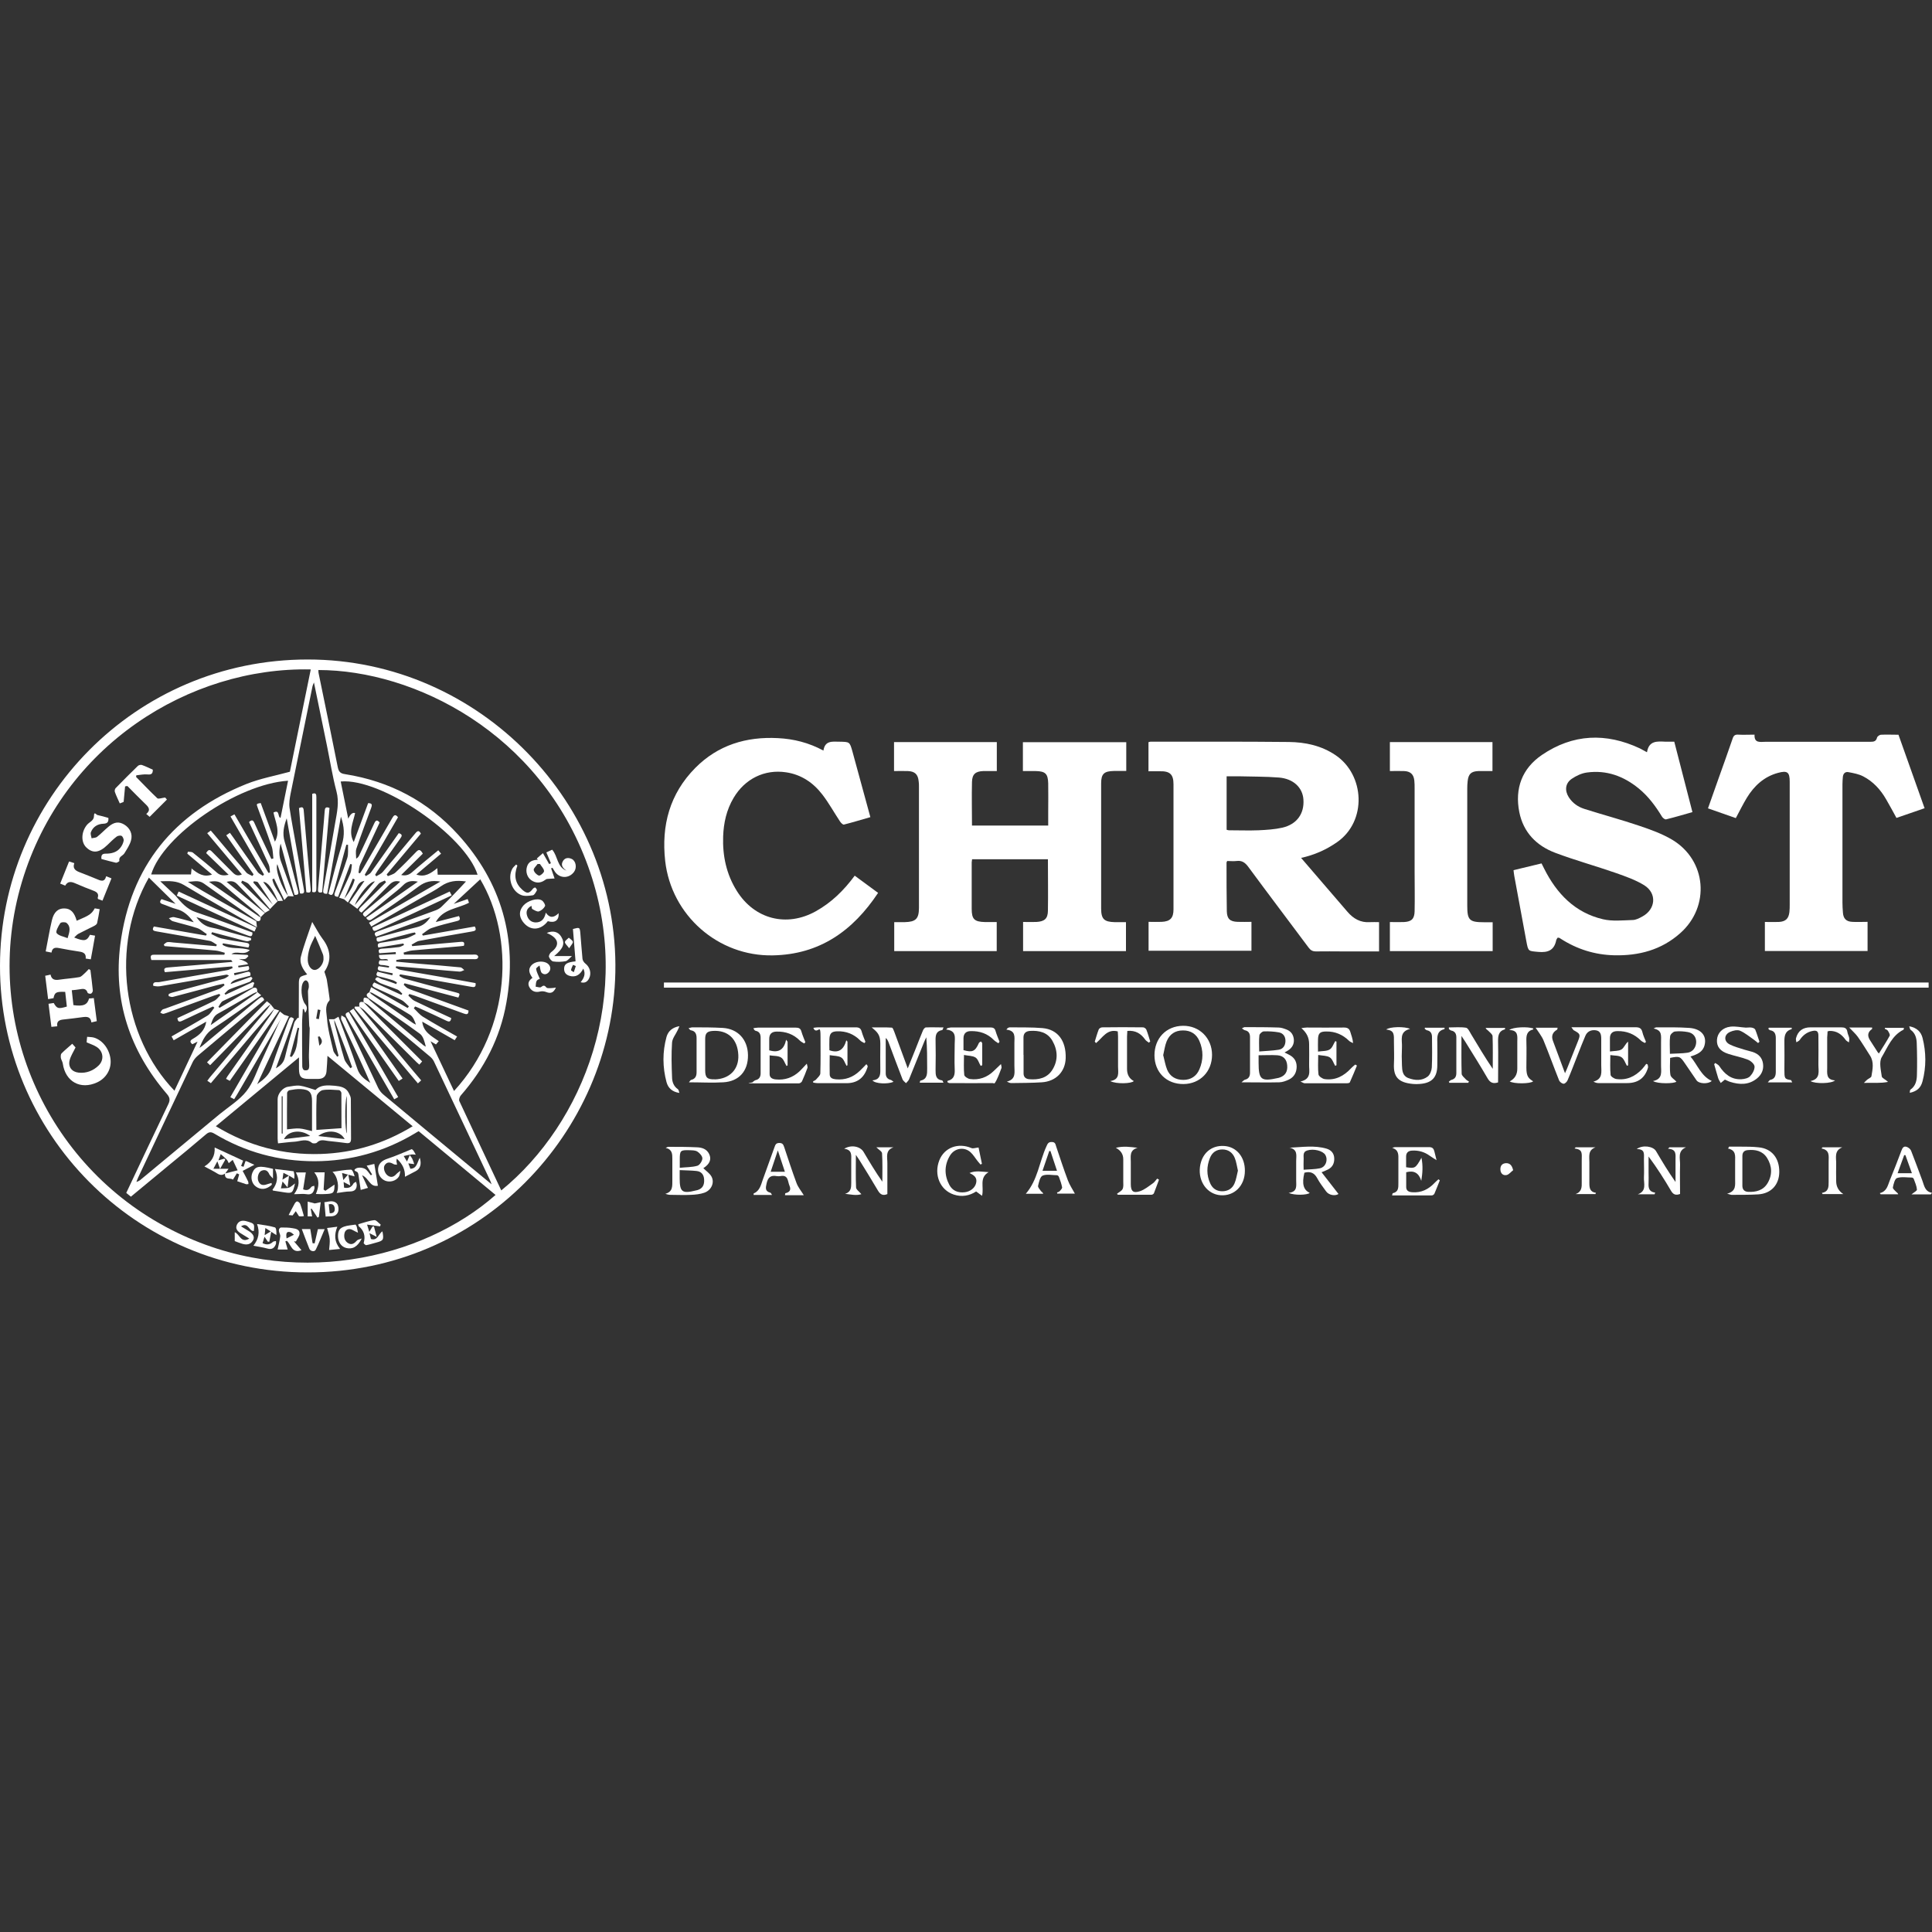 <?xml version="1.0" encoding="UTF-8"?>
<svg id="Layer_1" data-name="Layer 1" xmlns="http://www.w3.org/2000/svg" version="1.1" viewBox="0 0 2000 2000">
  <rect x="0" y="0" width="2000" height="2000" fill="#333333" stroke="none"/>
  <defs>
    <style>
      .cls-1 {
        fill: #fff;
        stroke-width: 0px;
      }
    </style>
  </defs>
  <path class="cls-1" d="M0,999.9c0-172.3,139.8-317.2,318.5-317.2s322,150,318.5,323.8c-3.4,165.9-139.2,310.7-318.5,310.7S-.2,1172,0,999.9ZM294.1,1050.5c1.6.5,3.1,1,5,1.6-10.9,23.4-21.6,46.2-32.9,70.3,7.3-5.3,12.5-9.7,15-17.4,5.2-16.3,11.6-32.2,17.4-48.3,1.1-3,2.1-5.2,5.7-2.1-6.1,16.8-12.2,33.6-18.7,51.3,5.3-3,8.1-6.2,9.4-11.5,2.8-11.9,6.2-23.7,9.6-35.5.5-1.9,2.3-3.4,3.4-5.2,1.2.3,1.3,0,1.3-.4,0-11.2,0-22.4.1-33.6,0-2.7-.2-5.9,1.2-7.8,1.4-1.8,4.7-2.1,7.4-3.2-4.4-5.2-8.3-11.6-6.5-18.4,3-11.8,7.5-23.3,11.7-35.9,4.2,6.9,6.9,12.4,10.6,17.3,8.9,11.6,9.5,23.3,2,34.2,1,3.4,2,5.7,2.5,8.2,1.1,6.3,1.9,12.7,2.8,19.1.1.9.3,2.1-.1,2.6-5.2,5.5-2.9,12.6-2.5,18.4.8,11.2,3.9,22.2,6.5,33.3.5,2.3,2.7,4.3,4,6.4.5-.3,1-.6,1.5-.9-3.3-12.4-6.6-24.8-10-37.9h5.5c.1,1.4,0,2.9.3,4.2,3.3,12.3,6.4,24.7,10.1,36.9,1.1,3.5,4.1,6.4,6.3,9.6.6-.4,1.2-.7,1.8-1.1-2.5-6.9-4.9-13.7-7.5-20.5-3.7-9.7-7.5-19.3-11.2-29,1.4-.8,2.8-1.7,4.6-2.7,6.8,18.5,13.6,36.2,19.6,54.1,2.4,7.1,7.6,10.7,13.3,14.4-6.8-15.7-14.1-31.2-21.3-46.6-3-6.4-6-12.7-8.8-19.1-.5-1.1.2-2.7.3-4.1,1.3.8,2.7,1.4,3.9,2.4.5.4.6,1.3.9,1.9,11,23.5,22,47,33.1,70.5,1.3,2.7,3.2,5.2,5.5,7.1,28.8,24.1,57.8,48,86.7,72,8.1,6.7,16.1,13.3,25.3,20.9-.9-2.3-1.1-3.1-1.5-3.9-19.4-41.1-38.7-82.2-58.2-123.3-.9-1.9-2.4-3.6-4-5-21.3-17.9-42.6-35.7-64-53.5-1.3-1.1-3-1.8-4.5-2.6l-.3-.3c-.5-5,.3-5.6,4.9-3.6.6.7,1.1,1.4,1.8,2,18.4,15.4,36.8,30.8,55.2,46.2.7.6,1.7,1,2.5,1.5-1.3-5.1-2.6-10.8-6.2-13.4-17.3-12.7-35.2-24.6-52.8-36.8-3.1-2.5-3-4.6.8-6.2.6.6,1.1,1.4,1.7,1.9,14.4,10.1,28.9,20.2,43.4,30.2.9.6,2,1,2.9,1.5-1.4-4-3-8.2-6-10.1-12.8-8-26.1-15.3-39.2-22.7-.9-.5-2-.5-3-.8.5-1.6,1.1-3.1,1.8-5.2,13.1,7.4,25.4,14.5,37.8,21.6.4-.6.9-1.2,1.3-1.7-2.5-2.2-4.7-5-7.6-6.5-8.8-4.5-17.9-8.5-27-12.6-2.8-1.3-4.5-2.5-1.3-5.7,9.3,4.3,18.7,8.6,28.1,12.9.3-.4.7-.8,1-1.2-1.6-1.5-3.1-3.5-5-4.3-5.8-2.4-11.9-4.2-17.7-6.6-2.1-.9-5.6-3.6-5.4-4.1,2.1-4.3,4.8-.5,7.1,0,5,1.3,9.8,3.3,14.7,5,.2-.6.5-1.2.7-1.7-1.4-.8-2.7-1.8-4.3-2.3-4.7-1.4-9.4-2.8-14.1-3.8-3.7-.8-3.1-2.5-1.7-5,5.3,1.3,10.3,2.5,15.3,3.7.2-.7.3-1.4.5-2-4-.8-8.1-1.7-12.1-2.4-3.3-.6-4.4-1.9-2.5-5,3.6.5,7.1,1,10.5,1.5l.3-1.6c-2.3-.4-4.6-1-6.9-1.1-3.2,0-4.9-.9-3-4.8h9c-2-4-9.6,2.6-9.6-5.6,6.1-.3,11.8-.6,17.5-.9,0-.7-.1-1.4-.2-2.1-5.6.4-11.3.8-16.9,1.2-1.5-3.2-.5-4.4,2.6-4.7,5.9-.4,11.9-.9,17.8-1.7,1.8-.2,3.4-1.4,5.1-2.1-.2-.5-.4-1.1-.6-1.6-8.6,1.4-17.2,2.8-25.9,4.2-1.5-3.6-.2-4.5,2.8-5,8.6-1.3,17.1-2.7,25.6-4.5,3.5-.8,6.8-2.9,10.2-4.4-.2-.6-.5-1.2-.7-1.7-1.2.2-2.4.3-3.5.6-10.6,2.8-21.3,5.5-31.9,8.5-3.3.9-4.9.5-4.2-3.6,13.7-3.7,27.3-7.6,41.2-10.9,6.1-1.4,10.4-4.5,14.4-10.6-19.4,7-37.8,13.6-56.2,20.3-3-3.5-1-4.5,2-5.6,19.9-7.1,39.7-14.3,59.5-21.6,2.1-.8,4.3-2,5.9-3.5,4.8-4.6,9.5-9.4,14.1-14.2,3.8-3.9,7.5-7.9,11.5-12.2-9.9-1.5-18.2-.5-26,5-6.2,4.4-13,7.7-19.6,11.5-17.3,10-34.7,19.9-52.4,30.1-.9-1.4-1.5-2.6-2.4-3.9,24.6-14.2,48.8-28.1,73.9-42.6-9-1.5-15.7,0-22.3,4.9-15.9,11.9-32.5,22.9-48.8,34.2q-3.5,2.4-5.7-1.6c17.6-12.3,35.2-24.6,53.5-37.4-6.6-1.4-11.2-.5-15.3,3.7-4.1,4.2-9.1,7.7-13.6,11.5-8.6,7.1-17.1,14.2-25.5,21.3-4-2.4-2.4-4.1-.2-5.9,10.7-8.9,21.4-17.8,32-26.7,1.4-1.2,2.7-2.4,4.3-3.9-5.3-1.5-8.3.2-11.4,3.3-9.4,9.7-19.1,19.2-28.6,28.7-3.5-1.7-3.3-3.3-.8-5.7,8.8-8.5,17.4-17.1,26.1-25.7-.4-.6-.8-1.2-1.2-1.8-2.2,1.1-5,1.8-6.5,3.5-7.5,8.4-14.7,17.2-22,25.8-3.1-2.3-5.6-4.2-8.3-6.2,5.1-7.3,10.1-14.5,15.7-22.7-7,1.1-7.3,6.6-9.8,10.1-2.7,3.7-4.7,7.9-7.3,12.3-1.7-1.5-2.9-2.5-4.1-3.5,4.7-6.3,9.4-12.7,11.1-20.4-.7-.3-1.3-.6-2-.9-3,7.1-6,14.3-9,21.4-1.6-.5-3.1-1-5.1-1.6,4.1-8.9,8.1-17,11.6-25.2,1.2-2.8,1.1-6.2,1.6-9.3-.6,0-1.1-.3-1.7-.4-4.2,11.4-8.4,22.8-12.6,34-4.4-.2-4.2-2.2-3.1-5.1,4.4-11.6,8.9-23.3,12.6-35.1,1.3-4.2.6-9.1.8-13.7h-1.8c-4.4,16.2-8.8,32.3-13.1,48.5-1,3.7-2.3,4.5-5.4,2.1,4.6-17.1,8.7-34.1,13.9-50.8,3-9.6,2.6-18.7-1-28.9-4.9,27.3-9.6,53.6-14.2,79.8-4.7.4-4.4-1.9-3.9-4.8,4.2-22.9,8.3-45.8,12.2-68.7,1.9-10.8,4.3-21.3,1.3-32.5-4.1-15.5-6.6-31.4-9.8-47.1-4.4-21.5-8.8-43-13.5-65.6-.8,2-1.3,2.9-1.5,3.9-7.6,37.1-15.2,74.2-22.7,111.3-.9,4.7-1.7,9.7-1.1,14.3,1.9,13.2,4.5,26.3,6.8,39.4,2.7,14.9,5.3,29.8,8,44.7.5,2.7,1.1,5.7-3.9,4.8-4.6-25.9-9.2-51.8-13.8-77.8-3,8.1-4.7,15.7-2.1,24.2,5.2,16.7,9.1,33.8,13.8,50.6.9,3.4.4,4.8-3.6,4.4-4.7-17.3-9.4-34.6-14.4-53-1.8,6.7-1.7,12.8.3,18.3,4.3,11.8,8.6,23.6,13.2,36.3-2.5,0-4.1-.2-5.8-.3-3.7-11-7.4-22-11.1-33-2.6,5.7,4.8,24.9,11.2,32.9-1.2,1.2-2.4,2.4-4,4.2-3.9-8.1-7.2-15.1-10.6-22.2-.6.3-1.2.5-1.8.8,1.5,7.9,7.6,13.8,11,22.2-2,0-3.6.2-5.2.3-5.3-12.7-11-20.4-15.2-19.7,5.1,6.8,10,13.3,14.9,19.9-1.5,1.5-2.9,2.9-4.4,4.4-5.3-8-10.5-16.1-16-24-.6-.9-2.8-.8-4.2-1.1-.2.4-.4.8-.6,1.3,7,7.9,14,15.8,20.9,23.7-1.1,1.2-2.3,2.4-3.6,3.8-7.6-9-14.6-17.6-21.9-25.8-1.6-1.8-4.5-2.5-6.8-3.7-.4.7-.8,1.3-1.2,2,9.7,9.4,19.4,18.7,29.6,28.5-2.1,1.2-3.5,2-4.8,2.8-9.6-9.8-19.2-19.5-28.6-29.4-3-3.1-6-4-11.2-2.6,13.5,11,26.4,21.5,39.3,32,0,0,.3,0,.5,0l-4.5,4.5c-1.1-1.3-2.1-2.8-3.5-3.9-11.9-10-24-19.7-35.7-30-4.2-3.7-8.4-3.6-14.4-2.7,18.2,12.6,35.3,24.5,52.5,36.4.2.2.7,0,1,0,.2,2.9-.3,5.2-4.1,4.1-1.4-1.1-2.7-2.3-4.2-3.3-16.8-11.8-33.8-23.4-50.5-35.4-5.5-3.9-10.9-1.9-16.5-1.7,10.2,6.5,20.5,12.5,30.8,18.3,13.3,7.5,26.6,15,40,22.5.2,1.7.4,3.3.7,6.2-26.3-15.1-51.2-29-75.5-43.7-7.7-4.6-15.1-4.2-24.6-3.9,5.9,5.6,10.9,10.3,15.9,15l-.2-.2c6,7.1,11.8,14.1,21.3,17.2,19.7,6.6,39,14,58.4,21,.2,4.2-1.5,4.4-4.6,3.2-15.6-5.8-31.2-11.4-46.8-17-1.9-.7-3.8-1.2-6.6-2.1,4.5,6.2,9.3,9.7,16,10.9,6.5,1.2,12.9,3.3,19.4,5,7,1.9,14.1,3.8,21.1,5.8,0,.7.2,1.3.2,2-1.5.5-3.2,1.6-4.6,1.3-4.4-.9-8.7-2.3-13.1-3.4-7.6-2-15.2-4-22.8-6-.3.6-.5,1.3-.8,1.9,3.4,1.5,6.7,3.7,10.2,4.5,8.5,1.9,17,3.2,25.6,4.5,3.4.5,4.5,1.6,2.6,5-8.8-1.5-17.6-3-26.4-4.4l-.3,1.6c8.2,5.2,18.3,1.9,28.2,5.4-6.2,6.4-13.4,0-19,4.2,5.5.3,11.1.5,16.6.8.3.4.7.8,1,1.2-1.1,1-2.1,2.7-3.5,3-2.1.5-4.3,0-6.5,0,6.3,2,9.5,3.8,9.4,5.5-3.4.5-6.7,1-10.1,1.6.1.6.2,1.1.4,1.7,3.5-.5,7-1,10.3-1.5,1.9,3.7,0,4.6-3.1,5.1-4,.7-7.9,1.5-11.9,2.3.2.7.4,1.5.6,2.2,4.1-1.1,8.2-2.1,12.3-3.3,3.4-1,4.6.2,4.1,3.7-4,1.1-7.9,2.1-11.7,3.1-5.3,1.4-8.2,3.3-8.8,5.6,7.2-2.5,14.3-5,21.3-7.5.5.5.9,1.1,1.4,1.6-1,1.2-1.7,3.1-3,3.6-6.9,2.7-13.9,4.9-20.8,7.7-2,.8-3.5,3-5.2,4.5.3.4.7.7,1,1.1,9.5-4.4,18.9-8.7,28.4-13.1.5.3,1,.6,1.5.9-.6,1.5-1.1,3-1.7,4.6-10.3,4.7-20.7,9.2-30.9,14.2-2,1-3.1,3.9-4.6,6,.4.3.8.7,1.2,1,11.6-6.9,23.2-13.7,34.8-20.6,3.8-1,4.4,1.1,4.1,4.1-1.6.7-3.3,1.2-4.8,2.1-11.9,6.8-23.6,13.8-35.6,20.3-4.6,2.5-5.9,6.5-7.7,12,16.5-11.6,32-22.4,47.4-33.2.3-.2.4-.9.6-1.3,1.3,1.1,2.6,2.2,4.3,3.6-17,11.8-32.8,23.5-49.4,34.2-7.6,4.9-11.1,11.7-14.5,20.3,1.9-1.4,3.1-2.2,4.1-3.1,19-15.9,38-31.7,57-47.6,2.5-2.1,4.4-3.2,5.9,1.1-1.4,1.2-2.7,2.4-4.1,3.5-21.6,18.1-43.3,36.1-64.8,54.3-2.1,1.8-4.1,4.2-5.2,6.6-18.9,39.8-37.6,79.6-56.4,119.4-.7,1.5-1.2,3-1.8,4.5,2.3-.6,3.8-1.7,5.1-2.9,27-22.4,54-44.8,80.9-67.1,9.5-7.8,20.5-14.5,27.9-23.9s11-21.8,16.3-32.8c.6-1.3,1.2-2.6,1.8-3.9,6.5-14.3,13-28.5,19.5-42.8h0l1.4.4ZM321.6,693c-125-2.7-256.6,78.1-299,220.2-42.2,141.4,23.6,292.9,155,360,124.1,63.4,260.3,30.1,335.4-36.2-26.6-22-53.1-44-79.6-66-1.4.8-2.6,1.4-3.6,2.1-32,19.2-66.8,28.9-104.1,29-37.1,0-71.8-9.4-103.7-28.5-3.5-2.1-5.7-2-8.8.7-13.2,11.3-26.6,22.3-40,33.3-12.5,10.4-25,20.7-37.7,31.2-1.7-1.4-3.2-2.6-4.8-3.9,14.6-30.9,28.9-61.4,43.5-91.8,2.1-4.3,1.7-7-1.5-10.7-38.3-44.7-55.7-96.6-48.1-155,10.5-80.6,55.4-135.7,130.7-165.9,14.1-5.6,29.4-8.4,44.8-12.6,7-34.5,14.2-69.9,21.6-105.9h0ZM518.8,1232.4c85.6-69.7,137.8-202.8,90.1-335.3-50.1-139-180.2-203.4-279.3-203.5,0,1.1,0,2.2.2,3.2,6.6,32.3,13.4,64.7,19.8,97.1,1,4.9,2.6,6.8,7.6,7.5,46.3,7.3,85.7,28.1,117.1,62.7,45,49.6,61.6,108,49.9,173.9-6.4,36.4-22.9,68.2-47.2,96-1.2,1.4-2.2,4.4-1.5,5.8,14.3,30.8,28.8,61.4,43.4,92.5h-.1ZM497.3,910.1c-8.9,8.2-18.1,16.8-27.6,25.6,4.9-1.7,9.6-3.4,14.4-5,.6,1.7,1,2.8,1.4,3.8-11.8,6.3-26.8,6.2-34.4,20,8.2-2.1,16.1-4.2,24-6.2,1.8,3.3.9,4.5-2.2,5.2-8.8,2.2-17.6,4.3-26.1,7.2-3.6,1.2-6.6,4.2-9.9,6.4.3.5.6.9.9,1.4,17.9-3.1,35.8-6.3,53.7-9.4,2.4,4.2,0,4.6-3.1,5.2-18.1,3.1-36.3,6.3-54.4,9.7-2.8.5-5.3,2.6-7.9,3.9l.7,1.5c2.3-.2,4.6-.4,6.9-.6,14-1.2,28.1-2.5,42.1-3.7,2.6-.2,5.9-.9,4.4,4-1,0-2,.3-3.1.4-16.7,1.5-33.5,2.8-50.2,4.4-3.1.3-6,1.4-9.1,2.2.1.7.3,1.4.4,2.1h70.8c1.4,0,3-.2,4.3.2.8.2,1.7,1.3,1.8,2.1,0,.8-.8,2-1.6,2.2-1.3.4-2.9.2-4.3.2h-72.1c-2.3,0-4.6.6-6.9.9v1.7c8.1.7,16.2,1.5,24.2,2.2,14,1.2,28.1,2.3,42.1,3.7,1.5,0,2.8,1.8,4.1,2.8-1.6.6-3.2,1.7-4.8,1.6-9-.6-18-1.5-27-2.3-12.9-1.1-25.8-2.2-38.7-3.2-.2.5-.3,1-.5,1.5,1.7.8,3.4,1.9,5.2,2.2,15.3,2.7,30.6,5.3,45.9,8,10.6,1.9,21.2,3.8,31.6,5.7.7,5-2.2,4.2-4.7,3.8-12.8-2.2-25.6-4.6-38.4-6.8-11.7-2.1-23.4-4.1-35.1-6.1-.2.6-.5,1.1-.7,1.7,1.8,1,3.5,2.3,5.4,2.8,17.7,4.9,35.5,9.6,53.3,14.3,4.2,1.1,4.2,1.2,2.4,5.3-18.5-4.9-37.1-9.8-55.7-14.8-.3.5-.6,1-.9,1.5,1.4,1.3,2.6,2.9,4.2,3.7,3.4,1.6,7.1,2.7,10.6,4,17.4,6.3,34.9,12.7,52.3,19,0,4.3-1.9,4.2-4.9,3.1-16.9-6.2-33.9-12.3-50.9-18.5-1.8-.6-3.6-1.1-5.4-1.7l-1.1,1.6c2.1,1.9,3.9,4.3,6.4,5.5,12.6,6.1,25.4,12,38,17.8-.5,3.8-2,4.2-4.9,2.8-9.3-4.5-18.6-8.7-28-13-1.5-.7-3-1.2-4.5-1.8-.4.6-.9,1.3-1.3,1.9,3.1,2.9,5.9,6.5,9.4,8.7,11.5,7.1,23.3,13.6,35.4,20.5-.9,1.5-1.7,2.6-2.5,3.8-11.3-6.5-22.4-12.8-33.6-19.2,1.1,10.8,9.6,14.9,17.1,20.2-1.2,1.4-2,2.4-2.9,3.4-1.7-1-3-1.8-5.6-3.3,8.4,17.8,16.3,34.5,24.3,51.5,59.7-65,62.7-159.6,27-219.4h.3ZM232.5,1019.9c-.3-.5-.6-1.1-.9-1.6-2.4.5-4.8,1-7.2,1.6-15.2,4-30.3,8.2-45.5,12.1-1.3.3-2.8-.3-4.2-.8-.2,0-.3-2.1.2-2.3,1.2-.7,2.6-1.1,4-1.5,17.6-4.7,35.2-9.4,52.8-14.2,1.9-.5,3.5-2,5.3-3.1-1.4-1.1-2.2-1.2-2.9-1.1-22.9,4-45.9,8.1-68.8,12-2.3.4-6.8-.3-6.8-.8-.3-4.7,4-3.1,6.2-3.5,23.4-4.3,46.9-8.3,70.4-12.4,2-.3,3.8-1.4,5.7-2.1-.2-.6-.4-1.2-.5-1.8-23.3,2-46.5,4-69.6,6-2-4.4.8-4.6,3.4-4.9,9.9-.9,19.8-1.7,29.7-2.5,12.1-1.1,24.3-2.2,36.9-3.3-.9-1.1-1.2-1.9-1.5-1.9h-82.5c-2-5.5.7-5.5,3.7-5.5h71.9c.1-.7.3-1.4.4-2-3.2-.8-6.3-2-9.5-2.3-17.6-1.7-35.2-3.1-52.8-4.6-.3-.5-.6-1.1-.9-1.6,1.2-.9,2.4-2.3,3.7-2.5,2.1-.3,4.3.2,6.5.4,14.7,1.3,29.4,2.6,44.1,3.8.2-.5.5-1,.7-1.5-2.5-1.4-4.8-3.5-7.4-4-18.3-3.5-36.6-6.6-54.9-9.8-3.1-.5-5.4-1.2-2.9-5.1,18,3.1,35.9,6.3,53.9,9.4.3-.5.6-1,.9-1.5-3.3-2.1-6.3-5-9.8-6.2-8.4-2.8-17-4.7-25.5-7.2-1.5-.4-2.7-2-4-3.1,1.8-.4,3.7-1.4,5.3-1.1,6.5,1.4,13,3.3,20.5,5.3-5.3-6.8-10.2-11.7-17.8-13.6-4.9-1.2-9.5-3.5-14.3-5.1-3.2-1-3.5-2.6-1.3-5.2,4.7,1.6,9.3,3.2,14.6,4.9-9.6-9.5-18.7-18.4-27.7-27.2-40.2,70.5-27.4,164.4,26.5,220.6,7.8-16.7,15.6-33.2,23.9-50.8-2.6,1.3-4.1,2.1-5.4,2.7-3.7-3-1.4-4.5.9-5.8,6.7-3.9,12.2-8.8,13.5-17.6-11.4,6.5-22.4,12.8-33.7,19.3-.8-1.4-1.4-2.6-2.2-4,12.7-7.3,25.1-14.2,37.3-21.6,2.9-1.8,4.7-5.4,7-8.1-.5-.4-.9-.9-1.4-1.3-10.6,4.9-21.3,9.7-31.8,14.8-3,1.4-4.7,1.3-5-2.8,12.7-5.9,25.5-11.7,38.1-17.9,2.5-1.2,4.2-3.8,6.3-5.8-.4-.4-.8-.9-1.1-1.3-1.7.5-3.4,1-5.1,1.6-14.4,5.2-28.8,10.5-43.3,15.8-3.1,1.1-6.1,2.4-9.2,3.2-1,.3-2.3-.7-3.5-1.2.7-1,1.2-2.2,2.1-3,.8-.7,2-.8,3-1.2,18.7-6.8,37.3-13.5,55.9-20.4,2.1-.8,3.8-2.6,5.7-3.9h0ZM223.5,1165.9c33.8,20.5,69.8,29.9,108.4,28.7,34-1.1,65.5-10.6,95.3-28.7-29.9-24.7-59.1-48.9-88.2-72.9-.3,5.7-.5,10.9-1,16.1s-3.3,7.7-8.5,7.8h-9.8c-8,0-10.1-2.2-10.2-10.4v-11.9c-29.4,24.4-57.4,47.5-86,71.2h0ZM412.6,862.4c4.5,1.3,3.5,3.2,1.7,5.7-8,11.2-15.8,22.4-23.7,33.7-.8,1.2-1.5,2.5-2.3,3.8.4.5.9,1,1.3,1.5,2.1-1.4,4.8-2.4,6.4-4.2,11.4-13.3,22.7-26.7,33.9-40.2,2.2-2.7,3.9-3.5,5.8.3-11.9,14.1-23.6,28.2-35.4,42.2.4.6.8,1.2,1.2,1.8,2.7-1.2,5.9-1.9,7.9-3.8,7.4-6.9,14.5-14.1,21.5-21.4,2.5-2.6,4.2-2.8,6.8,1.9-7.5,7.4-15,14.8-22.4,22.1,4,.9,7.6.3,11.2-2.8,8.8-7.8,17.9-15.1,27.2-22.8,1,1.3,1.9,2.3,2.9,3.5-8.6,7.3-16.9,14.3-25.6,21.6,8.7,3.1,14.7-1,21.7-6.6.2,3.4.3,5.2.4,6.8h41.3c-13.1-41-99.8-100.3-141.7-96.5,2.6,12.6,5.1,25.1,7.8,38.5,2.2-4.8,4.6-6.7,7.1-5.8-2,9.7-7.3,19.4-1.4,30,5-13.7,10-27.1,14.9-40.3,4.6,0,4.1,2.2,3.1,5-5.2,14-10.5,28-15.3,42.2-1,3.1-.2,6.8-.2,10.3,2.1-1.2,2.7-2.5,3.3-3.7,5.1-10.9,10.3-21.8,15.4-32.8,1.5-3.3,3-4.2,5.6-.9-6.7,14.4-13.5,28.7-20.1,43.2-1.2,2.7-1.3,5.8-1.8,8.8.5.2,1.1.3,1.6.5,1-1.6,2.1-3.3,3.1-4.9,10-17.3,20.1-34.7,30.1-52,1.6-2.8,3.1-5,6.1-1.1-11.5,19.9-23,39.7-34.4,59.5.4.5.7.9,1.1,1.4,1.8-1.2,4-2,5.2-3.6,9.7-13.5,19.2-27.1,28.8-40.7v-.2ZM198.1,898.9c6.9,5.7,13,9.5,21.4,6.4-8.9-7.5-17.2-14.5-25.6-21.6.2-.7.4-1.3.6-2,1.7.2,3.8,0,5,.8,8.5,6.8,16.9,13.6,25,20.8,3.6,3.2,7.2,3.3,12.2,2.3-8.2-7.9-15.8-15.3-23.3-22.5,2.1-3.6,3.6-4,5.9-1.6,7.2,7.4,14.6,14.5,21.8,21.9,2.7,2.7,5.3,3.7,9.3,1.8-12-14.3-23.8-28.4-35.9-42.7,1.4-1,2.5-1.8,3.7-2.7,1.4,1.6,2.6,3,3.8,4.4,10.9,13,21.8,26,32.9,38.9,1.5,1.8,4.2,2.5,6.4,3.7.4-.6.8-1.1,1.2-1.7-9.4-13.4-18.8-26.8-28.3-40.4,1.3-.9,2.4-1.7,3.8-2.6,1.3,1.8,2.5,3.4,3.6,5,8.4,12,16.7,24,25.3,35.8,1.2,1.6,3.4,2.5,5.2,3.7.4-.5.8-.9,1.2-1.4-11.5-19.9-23-39.8-34.7-60,1.5-.8,2.7-1.5,4.1-2.2,11.8,20.4,23.5,40.5,35.2,60.6.5,0,1-.2,1.6-.4-.4-2.7-.2-5.7-1.3-8.2-6.7-14.8-13.6-29.4-20.4-44,2.6-2.5,4.2-2.3,5.5.8,2.8,6.3,5.7,12.4,8.7,18.6,3,6.3,5.9,12.6,8.9,18.8.7-.2,1.4-.3,2.1-.5-.5-4.2-.4-8.6-1.8-12.6-4.6-13.5-9.6-26.8-14.5-40.2-1.4-3.8-1.3-3.9,3.2-4.6,4.9,13.2,9.7,26.4,14.7,40,5.9-10.8.4-20.5-1.5-30.2,6.9-3.4,4,4.7,7.3,5.6,2.6-12.9,5.2-25.6,7.8-38.5-52.3,3.4-129.5,56.5-141.7,97h41.2c.2-1.7.4-3.5.7-6.6l-.3.3ZM314.7,1044.6h-1.2c-.3,5.2-.8,10.3-.8,15.5,0,14.6,0,29.1.2,43.7,0,1.4.7,3.4,1.7,3.9,1.2.6,3.4.4,4.4-.4.9-.7,1.1-2.8,1.1-4.2,0-3.7-.4-7.5-.3-11.2.2-9.1.6-18.2.8-27.2,0-1.1-.5-2.1-.5-3.2-.5-11.7-1-23.4-1.3-35.1,0-1.6.8-3.2.9-4.8,0-1.6,0-3.4-.7-4.7-1.3-2.4-3.2-2.9-5-.2-3.3,4.8-2,18.1,1.9,22.7,2.3,2.7,2.4,5.5,0,9.1-.7-2-1-3-1.4-4h.2ZM326.3,968.7c-2.5,5.4-4.7,9.1-5.8,13-1.2,4-2.1,8.4-1.9,12.6.4,6.1,3.9,10,7.4,9.8,4.1-.3,8.6-5.8,8.9-10.9,0-1.8,0-3.7-.6-5.3-2.3-6-4.9-11.8-8-19v-.2ZM309.6,1064.3c-.5,0-1-.3-1.5-.4-2.7,9.9-5.3,19.8-8,29.7.6.2,1.2.3,1.8.5,7.2-8.7,5.4-19.8,7.8-29.8h0ZM388.1,912.4c-5.1-.2-16.8,13.8-20.8,24.6,7.3-8.7,13.8-16.3,20.8-24.6ZM331.8,1045.6c-.9-.2-1.8-.4-2.8-.6-.6,3.2-1.1,6.3-1.7,9.5.9.2,1.9.3,2.8.5.5-3.1,1.1-6.3,1.6-9.4h.1ZM330.9,1072.9c-.6,0-1.2.2-1.8.3.5,3.1,1,6.2,1.5,9.3,4.5-3.8,2.2-6.7.3-9.6h0Z"/>
  <path class="cls-1" d="M1165.9,768.2v29.9h-12.8c-10.1.2-13.2,2.9-13.2,12.8,0,43.2,0,86.4,0,129.6,0,10.9,3.1,13.8,13.9,14.1,3.8,0,7.6,0,11.8,0v30h-106.5v-30.2c4.6,0,9.3.2,13.9,0,8.3-.5,11.7-3.4,11.8-11.6.3-17.6,0-35.3,0-53.3h-78.5c0,1.1-.4,2.2-.4,3.2,0,16.1,0,32.2,0,48.2,0,10.7,2.8,13.3,13.6,13.6,4,0,7.9,0,12.3,0v30.1h-106.1v-30h10.9c11.4-.3,14.6-3.4,14.7-14.6v-125.8c0-1.8,0-3.6-.3-5.4-.7-7.2-3.9-10.3-11.2-10.6-4.6-.2-9.3,0-14.3,0v-30h106.4v30c-4.8,0-9.5,0-14.1,0-7.9.3-11.4,3.2-11.6,11.2-.4,14.9,0,29.9,0,45.2h78.9v-14.5c0-9.8.2-19.5,0-29.3-.3-9.9-3-12.4-12.9-12.6h-13.3v-29.9h107Z"/>
  <path class="cls-1" d="M1188.9,798.7v-30.4c.8-.2,1.5-.5,2.1-.5,47.7,0,95.4-.2,143.2.3,17.1.2,33.6,3.7,48.3,13.6,30.3,20.4,32.9,68.4,1.5,90.2-11.1,7.7-23.1,13.1-37.1,16.2,7.3,8.4,14,16.3,20.8,24.2,9.1,10.5,18.1,21.1,27.2,31.6,6.1,7.1,13.5,11.4,23.2,10.7,3-.2,6.1,0,9.5,0v30.3h-37.1c-9.4,0-18.8-.2-28.2,0-3.5,0-5.5-1.1-7.6-3.9-20.8-27.9-41.9-55.7-62.6-83.8-3.3-4.4-6.6-6.6-12-5.9-3.2.4-6.4,0-9.7,0-.4.8-.7,1.2-.7,1.7,0,16.8,0,33.6.3,50.4.2,7.8,3.3,10.6,11.1,10.9,4.7.2,9.3,0,14.4,0v29.9h-106.5v-29.9c4.6,0,9.1.2,13.5,0,8.9-.4,12.3-4,12.3-12.9v-129.5c0-10.4-3.8-13.8-14.4-13.5-3.7,0-7.5,0-11.4,0v.3ZM1269.9,859c1.1.3,1.7.5,2.2.5,10.3,0,20.6.4,30.8,0,8.2-.4,16.6-.9,24.6-2.7,15-3.5,22.8-14.5,21.8-29.1-.8-12.4-10.4-21.6-25.4-22.8-14-1.1-28.1-.9-42.1-1.3h-12v55.4h0Z"/>
  <path class="cls-1" d="M1705,778.5c2-12,10.6-11.1,19.1-10.7,2.9,0,5.8,0,9.1,0,6.3,24.2,12.5,48.2,18.8,72.9-9.3,2.6-18.2,5.3-27.3,7.5-1.1.3-3.4-1.4-4.2-2.8-6.6-10.8-14.1-21-24-29.1-15.6-12.8-33.4-19.4-53.7-16.6-5.5.7-11.1,3.4-15.7,6.5-6.8,4.6-7.5,12.2-3.1,19.1,3.9,6.1,9.6,10,16.2,12.1,18.9,6,38.1,11.1,56.9,17.5,11.6,3.9,23.3,8.1,33.8,14.3,35.8,21.3,39.7,69,8.6,96.7-19.6,17.5-43,23.6-68.6,23-20-.5-38.4-6.3-55.2-17.1-.6-.4-1.2-.8-1.9-1.1-.3,0-.7,0-1.4,0-.4.8-1.2,1.7-1.4,2.6-2.1,10.5-8.6,13-18.6,12.1-10.3-1-10.3-.2-12.3-10.9-4.1-22.5-8.4-45.1-12.5-67.6-.4-1.9-.5-3.9-.8-6.1,9.7-2.4,19.2-4.6,29-7,.9,1.8,1.8,3.5,2.6,5.2,13,26,31.9,45.8,61,52.6,9.7,2.3,20.4,1.1,30.6.8,3.4,0,7-1.9,10.1-3.6,13.9-7.5,15.4-24,2-32.4-8.9-5.5-19.2-9.1-29.1-12.6-20.9-7.3-42.4-13.2-63.1-21-19.3-7.3-32.9-21.1-37.1-42-4.9-24.5,2.8-45.3,23.4-59.3,32-21.8,66.3-23.2,101.3-6.8,2.2,1.1,4.4,2.4,7.4,4h0Z"/>
  <path class="cls-1" d="M852.4,777.1c1.5-10.6,9.1-9.4,16.4-9.3,10.7.2,10.8,0,13.6,10,6.2,22.4,12.3,44.9,18.6,68.1-9.2,2.6-18.2,5.4-27.4,7.7-1,.3-3.1-1.8-4-3.2-6.2-9.3-11.6-19.2-18.4-28-9.4-12.2-21.8-20.6-37.4-22.9-22.4-3.4-42.8,6.8-54.4,26.5-7.3,12.3-10.3,25.8-10.8,39.8-.7,20.1,3.3,39.1,14.1,56.4,18.3,29.4,51.6,38,81.9,21.1,16.1-9,28.9-21.5,40.2-36.8,8.1,6,16.2,11.9,24.2,17.8-26.1,39.3-60.5,63.8-109,64.7-56.6,1.1-105-41.4-111.4-97.7-4.1-36.9,4.7-69.6,31.2-96.4,23.4-23.6,52.6-32.5,85.4-30.8,16.4.8,32.1,4.7,47.4,13h-.2Z"/>
  <path class="cls-1" d="M1992.5,836.6c-10,3.5-19.5,6.7-29.3,10.1-3.6-6.6-7-12.9-10.6-19.1-5.8-10.1-13.4-18.5-23.8-23.9-4.6-2.4-10.1-3.4-15.4-4.4-3.3-.6-5.4,1.5-5.7,5.1-.2,2.5-.4,5-.4,7.6v122c0,3.6.2,7.2.5,10.8.4,6.1,3.4,9.2,9.6,9.5,5.2.3,10.4,0,15.9,0v30.2h-106.3v-30.1c4.9,0,9.7.2,14.5,0,7-.4,10.1-3.4,10.9-10.3.3-2.7.3-5.4.3-8.1v-126.8c0-9.9-2.4-11.8-12.2-9.1-14.4,3.9-24.6,13.4-32.2,25.8-4,6.6-7.4,13.6-11.4,21-9.5-3.3-18.9-6.6-28.8-10.1,3.8-10.8,7.4-21.1,11.1-31.4,4.8-13.6,9.8-27.2,14.4-40.8,1-3.1,2.4-4.3,5.7-4.1,5.4.3,10.8,0,17,0-.5,9.2,6,7.4,11.5,7.4h108.5c3.4,0,5.8-.4,6.8-4.3.3-1.3,2.6-2.9,4-3,5.9-.3,11.9,0,18.2,0,9,25.4,18,50.6,27.1,76.3v-.2Z"/>
  <path class="cls-1" d="M1545.2,954.6v30h-106.4v-30.1c5,0,9.8.2,14.6,0,7.8-.4,10.8-3.3,11-11.1.3-13.9,0-27.8,0-41.7v-85.6c0-2.7,0-5.4-.3-8.1-.7-6.5-4.1-9.6-10.7-9.8-4.7-.2-9.4,0-14.6,0v-30h106.2v30c-5,0-9.8,0-14.6,0-7.5.3-10.3,3-11.1,10.5-.3,2.5-.4,5-.4,7.6v121.3c0,14.9,2.2,17.1,17.3,17.1h8.9Z"/>
  <path class="cls-1" d="M1996.5,1017.1v5.3H687.3v-5.3h1309.2Z"/>
  <path class="cls-1" d="M1589.6,1063.9h22.8c-.2,1-.2,1.8-.5,2-4.7,2.7-6.2,6.5-4.3,11.6,4,10.8,8.1,21.6,12.5,33.5,1.3-3,2.3-5.1,3.1-7.3,3.4-8.5,6.8-17.1,10.2-25.6,2.9-7.3,2.6-7.8-4.3-11.6-.5-.3-.8-1-2.4-3.1h11.5c18.2,0,36.4,0,54.7,0,4.1,0,6.3.9,7.3,5.1.8,3.4,2.4,6.7,3.7,10-.4.4-.7.8-1.1,1.2-1.4-.8-3-1.4-4.1-2.5-6.8-6.8-14.9-10-24.4-9.8-5,0-7.8,2.4-7.7,7.6v13.5c4.5-.7,8.9-.3,11.9-2.1,2.7-1.6,3.9-5.7,6.9-8.1v24.5c-.4.2-.8.4-1.2.5-1.8-3.1-3-7.1-5.7-8.9-2.8-1.9-7.1-1.5-11.5-2.2,0,7.5-.4,14.1.3,20.6.2,1.6,3.7,3.9,5.9,4.2,10.7,1.5,19.4-2.6,26.7-10.3,1.6-1.7,2.9-3.6,4.3-5.4.5.2,1,.5,1.5.7,0,1.1.6,2.2.3,3.2-3.1,10.7-10.3,16-21.5,16h-29.8c-1.5,0-3.1-.4-5.2-1.5,10-2.7,8.1-10.2,8.1-16.9v-27.1c0-4.4-.5-8.6-6-9.2-4.7-.5-8.5,1.3-10.4,5.7-2.7,6.3-5.2,12.7-7.7,19.1-3.6,9.1-7,18.2-10.8,27.1-.7,1.6-2.9,3.7-4.2,3.5-1.7-.2-4-2-4.6-3.7-5.5-13.7-10.5-27.7-16.1-41.3-1.9-4.5-5.2-8.5-8.1-13h-.1Z"/>
  <path class="cls-1" d="M903.2,1118.4c7.2-.7,8.2-5,8.1-10.5-.2-9.2,0-18.4,0-27.6s-3-11.8-8.9-16.7c7.9,0,14.4-.2,20.8.2,1,0,2,2.8,2.6,4.4,4.5,12.2,8.9,24.3,13.9,37.8,3-7.5,5.6-13.8,8.1-20.1,2.5-6.4,5-12.8,7.6-19.1.5-1.3,1.9-3.1,3-3.2,5.8-.3,11.7,0,18.3,0-.7,1.6-.9,2.6-1.3,2.7-6.5,1.1-7,5.5-6.9,10.9.2,10.1.2,20.2,0,30.3,0,5.2,0,10,6.8,10.9.4,0,.6,1.1,1.4,2.4h-24.6c.3-1.1.4-2,.6-2.1,7.3-1.4,7.1-7,7.1-12.6,0-10.6,0-21.3-.9-32.3-.7,1.5-1.5,2.9-2.1,4.5-5.3,13-10.5,26.1-15.8,39.1-.6,1.5-2.1,2.6-3.1,3.9-1.2-1.3-3-2.4-3.6-4-5-12.8-9.7-25.6-14.5-38.4-.6-1.6-1.4-3.1-2.9-4.4v36.6c0,3.3,1.4,5.9,5.1,6.8,1,.2,1.8,1.1,3,2-6.1,2.6-18.8,2-21.6-1.3h-.2Z"/>
  <path class="cls-1" d="M1749.9,1093.6c7.6,9,11,20.3,22.1,25.4-3.9,3.5-13.3,3-15.8-.7-4-5.8-8-11.6-11.9-17.4-5.1-7.5-5.7-7.7-15.4-5.8,0,5.8-.6,11.8.3,17.6.4,2.6,4,4.6,6.2,7-2,2.1-19.3,2.5-24.2-.6,10.8-2.2,8.1-10.3,8.3-17.2,0-7.6,0-15.2,0-22.7s1.3-12.6-7.7-14.5c1-.4,2-1.2,2.9-1.2,11.4,0,22.8-.2,34.1.6,12.2.9,18.2,8.1,15.8,17.7-1.7,7.1-7.5,9.7-14.7,11.9h0ZM1728.6,1090.9c6.7-.4,12.5-.3,18.1-1.1,5.6-.7,9.1-5.5,9.2-11.1,0-5.2-3-9.3-8.6-10.3-4.4-.8-9-1.1-13.4-.6-1.9.2-4.8,3-5,4.9-.7,5.6-.2,11.4-.2,18.1h0Z"/>
  <path class="cls-1" d="M1329.9,1089.6c1.6.8,2.9,1.5,4.2,2.1,5.1,2.5,8.1,6.3,8.2,12.3,0,6.2-2.6,10.9-8.1,13.6-3,1.4-6.5,2.7-9.8,2.8-12.5.3-25.1,0-39.2,0,1.8-1.4,2.6-2.5,3.6-2.7,3.9-.9,5.2-3.6,5.2-7.2v-36.9c0-3.6-1.3-6.3-5.3-7.1-.9-.2-1.6-1-3.1-1.9,1.4-.7,2.1-1.3,2.8-1.3,11.7,0,23.5,0,35.2.4,2.8,0,5.7,1.1,8.3,2.1,4.6,1.8,7.1,5.4,7.5,10.4.3,4.7-1.8,8.4-5.7,11-1.1.8-2.3,1.4-3.8,2.2h0ZM1302.9,1092.3v7.9c0,17.5,2.6,19.6,19.8,15.8.5,0,1-.3,1.6-.4,6.1-1.9,8.8-6.2,8.2-12.8-.5-6.2-4-10-10.3-10.4-6.1-.4-12.2,0-19.3,0h0ZM1303.4,1088.5c7-.6,13.7-.8,20.2-1.8,4.7-.7,7-4.4,7.1-9s-2.3-8.2-6.9-9c-5.1-.9-10.3-1.2-15.5-1-1.7,0-4.5,2.5-4.6,4.1-.6,5.2-.2,10.6-.2,16.7h0Z"/>
  <path class="cls-1" d="M1033.4,1079.9c-1.5-1-3.2-1.9-4.5-3.2-6.6-6.8-14.7-9.5-24-9.3-4.8,0-7.4,2.5-7.5,7.3,0,4.1,0,8.3,0,12.4,9.3,2.6,12.1,1.3,15.9-7.3.3-.8,1.4-1.2,2.2-1.7.4.7,1.3,1.3,1.3,2v22.6c-.5.2-1.1.5-1.6.7-1.8-3-2.8-7.1-5.4-8.7-3.1-1.9-7.4-1.7-11.9-2.6,0,7.6-.4,14.2.3,20.7.2,1.6,3.7,3.9,5.9,4.2,9.5,1.3,17.8-1.7,24.7-8.4,2.2-2.1,4.4-4.2,7.4-7.1.2,1.8.9,3.2.5,4.2-1.6,4.4-3.3,8.8-5.4,13s-2.3,2.5-3.5,2.5c-15,.2-30,0-45,0-.7,0-1.4-.7-2.1-1,0-.7.2-1.3.3-1.3,6.7-1.6,7.6-6.3,7.3-12.3-.4-8.7,0-17.3,0-26,0-6.2,2.2-13.7-8.8-14.8.4-.5.8-1,1.3-1.5,1.4-.2,2.8-.7,4.2-.7h40.1c2.9,0,4.7.7,5.5,3.7,1.1,3.8,2.7,7.4,4.1,11.1-.4.5-.8,1.1-1.2,1.6h0Z"/>
  <path class="cls-1" d="M1042.9,1064.4c.8-.3,1.5-.9,2.3-.9,11.4.2,22.8-.2,34.1.8,15.8,1.4,24.4,13.2,23.9,31.1-.4,14-10.1,24.1-24.8,25-10.4.7-20.9.6-31.4.8-1.4,0-2.7-.5-4.7-1.5,10-2.6,7.7-10,7.8-16.4v-23.8c0-5.8,1.7-12.6-8.3-13.6.4-.5.8-1,1.2-1.5h0ZM1059.4,1091.9h.2v19.4c0,3.6,2.2,5.6,5.8,5.9,9.7.8,18.7-1.1,24.1-9.9,6-9.7,5.5-20.1,0-29.8-5.1-8.9-13.7-10.9-23.3-10.3-4.3.3-6.7,2.5-6.7,6.8v17.8h0Z"/>
  <path class="cls-1" d="M1364.4,1088.6c4.6-.7,9-.3,12.1-2.2,2.7-1.6,3.9-5.7,5.8-8.7.4.2.8.4,1.2.6v24.4c-.4.2-.8.5-1.3.7-1.8-3-2.9-7.1-5.6-8.8-3-1.9-7.4-1.7-12-2.5,0,7.4-.5,13.9.3,20.2.3,1.9,4.1,4.5,6.5,4.8,11.1,1.5,19.9-3.3,27.3-11.3,1.3-1.4,2.8-2.6,4.3-3.8.6.4,1.1.8,1.7,1.1-2.4,5.8-4.8,11.7-7.4,17.4-.3.6-1.9.9-2.9.9h-43.9c-.8,0-1.7-.7-4.3-1.8,11.8-2.7,8.8-10.9,9-17.6.2-7,0-14.1,0-21.1s-2.7-11.9-8-16.6c2.4-.3,4-.6,5.6-.6,12.8,0,25.7.2,38.5,0,3.8,0,5.6,1.3,6.6,4.7,1,3.4,2.4,6.7,2.8,11.4-1.3-.7-2.9-1.2-4-2.2-6.6-6.5-14.5-10-23.9-9.8-6.3,0-8.2,1.8-8.4,8-.2,3.9,0,7.9,0,13.2v-.3Z"/>
  <path class="cls-1" d="M896.8,1101.5c.7,1.1,1.4,1.7,1.4,2.2,0,.9-.4,1.7-.7,2.6-3.5,10-10.6,15-21.2,15h-29.8c-1.6,0-3.1-.4-4.7-.6,0-.5,0-.9,0-1.4,1-.5,2.2-.9,2.9-1.7,1.7-2,4.4-4.2,4.5-6.4.4-12.6.2-25.3.2-37.9s-1.5-5.8-5.1-6.6c-.9-.2-1.7-1-2.3-2.7,1.6-.2,3.2-.5,4.9-.5,13,0,26,0,39,0,3.5,0,5.2,1.1,6.1,4.4,1,3.6,2.5,7,3.9,10.6-.4.4-.7.9-1.1,1.3-1.5-.9-3.2-1.5-4.3-2.7-6.6-6.7-14.6-9.8-23.9-9.5-5.8.2-7.7,2.1-8,7.9-.2,3.9,0,7.9,0,11.7,9.6,3.5,14.9-.8,17.5-10.3.4.5.8.9,1.2,1.4v24.4l-.9.7c-1.8-3-2.9-7.1-5.6-8.7-3-1.9-7.4-1.6-11.9-2.4,0,7.3-.2,13.6,0,19.8,0,3.8,3,4.9,6.4,5.2,9.6.9,17.8-2.1,24.7-8.7,2.3-2.2,4.5-4.5,6.9-7h0Z"/>
  <path class="cls-1" d="M796.5,1087.3c9.8,3,15.2-1,17.3-11,.5.7,1,1.4,1.5,2.1v24.5c-.4.2-.7.4-1.1.6-1.8-3-3-7.2-5.7-8.8-3-1.9-7.4-1.5-11.8-2.2,0,7.2,0,13.3,0,19.4,0,3.7,2.7,5.1,6.2,5.5,9.6,1,17.8-1.9,24.8-8.4,2.3-2.2,4.4-4.6,7.5-7.9.4,2.2,1,3.4.7,4.3-1.7,4.7-3.6,9.4-5.7,14-.5,1-2.1,2.1-3.2,2.1-15,0-30,0-45,0s-1.4-.7-2.8-1.4c1.3-.9,2-1.7,2.9-1.9,3.8-.9,5.3-3.4,5.3-7.1v-36.8c0-3.6-1.1-6.4-5.1-7.2-.9-.2-1.7-1-2.4-2.7,1.6-.2,3.2-.6,4.8-.6h39c3.1,0,5,.7,5.9,4,1.1,3.8,2.7,7.4,4.1,11.1-.4.4-.8.9-1.2,1.3-1.5-.9-3.1-1.7-4.4-2.9-6.6-6.7-14.7-9.6-24-9.4-5,0-7.8,2.3-7.8,7.6v12.2l.2-.4Z"/>
  <path class="cls-1" d="M1520.1,1120.9h-19.7c-.2-.4-.4-.8-.6-1.1.9-.7,1.7-1.6,2.7-1.9,3.9-1,5.1-3.6,5.1-7.2v-36.8c0-3.6-1.3-6.3-5.3-7.1-.9-.2-1.6-1-2.4-1.5,0-.6,0-1.1,0-1.7,5.9,0,11.9-.6,17.7.3,2,.3,3.7,4,5.1,6.4,7.3,12.1,14.5,24.3,22.6,36.2,0-11.3.2-22.5-.2-33.8,0-2-2.9-4-4.6-5.8-.7-.8-1.9-1.1-2.6-2.8h20.1c0,.8,0,1.4,0,1.4-6.9,1.9-7.3,7-7.2,13,.3,14,0,28.1,0,42-5.3,1.7-8.3.2-10.9-4.3-7.4-12.8-15.3-25.3-23.1-37.9-1-1.6-2.1-3.2-3.9-5.9,0,14-.2,26.5.2,39.1,0,2,2.7,4,4.4,5.9.8.9,2.1,1.5,3.2,2.2-.3.4-.5.8-.8,1.2h.2Z"/>
  <path class="cls-1" d="M712.7,1064.4c1.9-.4,3-.9,4.1-.9,10.5,0,20.9,0,31.4.6,15.7.9,25.9,12.1,26.1,28.2.2,16.4-9.3,27.2-25.6,28.1-11.5.7-23,0-35.5,0,.9-1,1.4-2.3,2.3-2.5,4.4-1,5.6-4.1,5.6-8v-35.2c0-4.2-1.2-7.4-6-8.2-.6,0-1.2-1-2.4-2.2h0ZM739.8,1117.4c15.5-.4,25.3-10.5,24.5-25.4-.8-16.4-10.8-25.8-26.3-24.8-6,.4-8,2.3-8,8.4v32.4c0,7.6,2.2,9.5,9.8,9.3h0Z"/>
  <path class="cls-1" d="M1195.1,1092.5c0-17.7,12.1-30.4,29.5-30.6,17.1-.2,30.1,12.8,30.1,30.1s-12.4,30-29.4,30.2c-17.7.2-30.1-12.1-30.2-29.7ZM1204.2,1092.5c1.3,4.9,2.1,10.1,4,14.8,3,7.2,9.1,10.6,16.8,10.6s13.6-3.8,16.6-10.9c4.2-9.7,4.2-19.7,0-29.4-3.1-7.2-9-11-17.1-10.9-8.1,0-13.8,4-16.8,11.3-1.8,4.4-2.4,9.3-3.6,14.5h0Z"/>
  <path class="cls-1" d="M1820,1079.8c-1.4-1.1-2.7-2.3-4.1-3.3-4.8-3.3-9.3-7.2-14.6-9.5-2.8-1.2-7.2-.2-10.3,1.2-6.4,2.8-6.7,9.7-.6,12.9,4.9,2.5,10.4,3.9,15.7,5.6,2.7.9,5.6,1.4,8.3,2.3,6,2,9.9,5.9,10.7,12.3.8,6.2-1.6,11.3-6.4,15.2-8.5,6.8-18,6.5-27.8,3.4-1.9-.6-3.6-1.6-5.3-2.3-1.5,1.2-2.9,2.4-4.3,3.5-.9-1.6-2-3.2-2.6-4.9-1.5-4.8-2.8-9.7-4.2-14.5.4-.4.7-.8,1.1-1.3,1.4,1,3.3,1.8,4.2,3.2,5.5,8.3,12.4,14.2,23,13.6,3.1-.2,6.9-1,8.9-3.1,2.5-2.6,4.8-6.8,4.6-10.1-.2-2.6-4-5.9-6.9-7-6.5-2.6-13.5-3.8-20.2-6-8.5-2.7-12.3-7.6-11.8-14.7.5-6.9,5.7-12.6,14-13.5,5.2-.6,10.6.7,15.9,1,2.1,0,4.2-.4,6.2,0,1.3.2,3,1,3.5,2,1.7,4.1,2.9,8.4,4.4,12.6-.4.4-.8.8-1.3,1.2v.3Z"/>
  <path class="cls-1" d="M728.1,1209.3c3,3,6.7,5.4,8.5,8.8,3.3,6.3-.3,14.1-7.5,16.6-4.3,1.5-9.1,2-13.8,2.2-7,.4-14.1,0-21.1,0-1.6,0-3.3-.3-5.4-1.1,8-2.2,7.1-8.3,7.2-14v-22.2c0-4.8,0-9.8-6.9-11.3,1-.4,1.9-1.1,2.9-1.1,9.9,0,19.8,0,29.8.5,5,.2,9.7,1.8,12.2,6.7,2.9,5.8.6,10.7-5.9,14.9ZM703.6,1211.4v8.5c0,14,2.6,16,16.6,12.5.7-.2,1.4-.3,2.1-.5,4.9-1.6,7-5.1,6.6-11-.3-5-2.9-8.2-7.9-8.7-5.5-.6-11-.6-17.4-.9h0ZM703.6,1208.9c6.7-.7,12.7-.5,18.3-2.1,2.4-.7,5.1-4.9,5.2-7.6,0-2.4-2.8-5.6-5.2-7.1-2.2-1.4-5.5-1.3-8.3-1.4-9.3-.3-9.9.4-9.9,9.5v8.8h0Z"/>
  <path class="cls-1" d="M1713,1236.3h-17.5c9.4-3.4,6-11.2,6.3-17.5.3-6.1,0-12.3,0-18.4s1.3-10.8-7.5-10.9c6.2-4.6,17.1-2.9,20,2.1,6.3,10.7,12.7,21.4,20.2,32v-23.3c0-5,1.2-10.7-7.7-11.1.4-.5.9-1,1.3-1.5h17.2c-9,3.8-5.9,11.6-6.1,18.1-.3,10.1,0,20.1,0,30.2-4.4,1.6-7,.7-9.3-3.2-7.1-12.1-14.6-23.9-23.3-35.6v16.8c0,3.6.2,7.2,0,10.8-.3,4.9.5,9,6.8,9.8l-.5,1.5v.2Z"/>
  <path class="cls-1" d="M874.7,1235.9c6.4-1.9,6.5-6.6,6.5-11.5v-23.3c0-5.1,1.1-10.9-7.3-11.9,7.3-4.5,16.7-2.5,20.1,3.3,6.1,10.3,12.3,20.7,19.4,30.8,0-9.8.3-19.5-.3-29.3,0-2-3.4-3.8-5.9-6.3h17.7c-8.8,3.1-6.2,10.4-6.3,16.5,0,10.6,0,21.3,0,31.9-4.7,2-7.4.4-9.8-3.7-6.2-10.6-12.7-21-19.1-31.4-.9-1.4-1.9-2.8-3.7-5.5,0,12.2-.3,23,.2,33.7,0,2.2,3.3,4.3,5.5,7-5.2,1.7-11,.3-17.1-.4h0Z"/>
  <path class="cls-1" d="M1475.4,1063.9h20c0,.9,0,1.5-.2,1.5-7.5,1.7-7.5,7.4-7.3,13.4.2,7.9,0,15.9,0,23.8,0,12.7-5.6,18.6-18.2,19.5-2.3.2-4.7.2-7,0-15.4-1.4-20.3-7.5-19.7-20.7.4-7.6,0-15.2,0-22.7s.7-12.1-8-12.9c3.3-3,19.1-3.4,24.7-.7-11.6,2.9-8,11.7-8.4,18.9-.3,6.3-.3,12.6,0,18.9.2,5.3.6,10.9,6.6,13.1,6.9,2.6,14.1,3,20.1-1.6,2.4-1.9,4-6.2,4.2-9.4.5-10.4.3-20.9.2-31.4,0-3.5-1.2-6.3-5.3-7.1-.8-.2-1.6-1-2.3-1.6,0-.4.3-.8.4-1.2l.2.2Z"/>
  <path class="cls-1" d="M1334.7,1188.1c13.4-.6,26.1-2.7,38.6,1,4.7,1.4,7.7,4.8,7.9,9.9.2,5.1-1.7,9.2-6.4,11.6-1.7.9-3.6,1.6-6.7,2.9,6,7.7,11.8,15.2,17.5,22.5-3.3,2.3-10,1.4-12.9-2.8-3.1-4.4-6.6-8.7-9.1-13.5-3.1-5.8-7.4-7.3-13.3-5.7-2.7,11.6-1.1,17.6,5.5,20.9-2.7,2.3-15.7,2.7-21.8,0,9.6-1.2,7.7-7.7,7.8-13.2v-20c0-5.4,1.9-11.8-7-13.7h0ZM1349.5,1210.9c6.2-.5,11.7-.4,16.9-1.5,6-1.3,8.6-8.5,5.6-13.8-2.5-4.3-12.2-6.8-18.9-4.6-5,1.6-3.3,6.1-3.6,9.7-.2,3,0,6.1,0,10.2h0Z"/>
  <path class="cls-1" d="M1490.5,1221.9c-1.9,4.6-3.6,9.2-5.6,13.8-.4.9-1.8,1.8-2.8,1.8-13.5,0-27,0-41,0,.3-1.1.4-2.2.7-2.3,6-1.3,5.8-5.8,5.8-10.5v-23.8c0-5.1.7-10.5-6.4-12.6,1-.3,2.1-.8,3.1-.8,11.7,0,23.5,0,35.2,0,3.7,0,4.7,1.9,5.4,4.6.8,3,1.5,6,2.2,8.9-2.4-1.5-4.8-3-7.1-4.6-5.5-4-11.6-5.7-18.3-5.3-3.8.2-6.1,2.1-6.1,6.1v11.1c9.3,1.4,9.7,1.2,15.9-9.8,1.7,8.7,1.1,15.9-.2,23.9-2.5-8-7.3-11.1-15.6-8.9v15.4c0,4,3,5.1,6.3,5.3,9.3.7,16.8-3,23.1-9.7,1.2-1.3,2.7-2.5,4-3.7.5.4,1,.8,1.5,1.2h0Z"/>
  <path class="cls-1" d="M1789.9,1187h11.6c6.3,0,12.7,0,18.9.7,13.6,1.2,21.7,11.1,21.5,25.7-.2,13.1-8.4,22.1-21.7,23-9.2.6-18.4.4-27.6.5-.9,0-1.9-.5-4.7-1.2,9.8-2.6,8.2-9.2,8.3-15.1v-18.4c0-5.5,1.1-11.5-7.3-13.2.3-.6.7-1.3,1-1.9h0ZM1803.7,1211.8h0v15.7c0,3.9,2.1,6.1,5.9,6.3,8.2.4,15.7-1.5,20.2-9,5.1-8.7,4.7-17.8-.6-26.2-4.6-7.2-11.9-8.8-20-8-3.7.3-5.5,2.4-5.5,6v15.2Z"/>
  <path class="cls-1" d="M1149.4,1119.1c10.1-1.6,8-8.8,8-14.9v-30.9c0-1.9-.2-3.9-.3-5.6-11.2-2.9-15.8,6.7-22.5,12.1-.4-.5-.8-1-1.3-1.5,1.3-4.2,2.5-8.5,4.1-12.6.4-1.1,2.3-2.2,3.6-2.2,14.1-.2,28.2-.2,42.3,0,1.2,0,3,1.3,3.4,2.4,1.6,4,2.7,8.1,4,12.2-.5.4-.9.9-1.4,1.3-1.3-1.1-2.9-1.9-3.8-3.2-4.4-6.2-10-9.8-18.5-9,0,2-.3,3.9-.3,5.8v33.6c0,5.8,2.3,10,7,12.5-2.1,2.7-18.3,3.3-24.4,0h.1Z"/>
  <path class="cls-1" d="M1891.9,1067.6c0,2-.3,4.1-.4,6.2v31.4c0,5.9-1.3,12.6,8.1,13.2-3.3,3.4-20.6,3.8-25.4.7,10.8-2.2,8.1-10.4,8.2-17.2.2-9.9,0-19.9,0-29.8,0-4.6-1.9-5.7-5.9-4.9-5.8,1.1-10.1,4.4-13.4,9.3-.7,1.1-2.3,1.7-3.5,2.5-.2-1.4-.7-2.9-.4-4.2q3-11.3,15-11.3c10.5,0,21,0,31.4,0,3.8,0,6.2.6,6.8,4.8.3,2.1,1.5,4.1,1.9,6.2.3,1.5-.2,3.1-.3,4.6-1.2-.9-2.6-1.5-3.4-2.6-4.1-5.8-9.3-9.5-16.7-9.3-.5,0-1,.3-2.1.5h0Z"/>
  <path class="cls-1" d="M1951.4,1064h19.5c-.2.8,0,1.9-.5,2-11.9,5.9-16.3,18.1-22.4,28.3-3,5-.9,13.3,0,20,.2,1.8,4.1,3.2,6.4,5.7-7.6,1.5-15.4.8-24.9,1,1.9-1.9,2.6-2.7,3.5-3.4,1.5-1.2,4.1-2.1,4.3-3.5,1.2-7.2,2.9-14.6-1.5-21.4-4.2-6.5-8.2-13.2-12.7-19.5-2.3-3.2-5.4-5.8-8.8-9.5h23.7c0,.9,0,1.4,0,1.5-4.5,3-5.2,6.9-2.2,11.6,2.6,4.1,5.2,8.2,7.9,12.3.2.3.5.5,1.3,1.5,3.9-6.2,7.8-12.2,11.2-18.4.6-1.1-.9-3.6-1.9-5.2-.6-1-2.1-1.4-3.2-2,0-.4.2-.8.4-1.2v.2Z"/>
  <path class="cls-1" d="M1013,1187.9c1.1,5.2,2.3,11,3.5,16.9-.5.2-1,.5-1.5.7-.9-1.1-1.8-2.1-2.7-3.2-2.6-3.2-4.7-6.9-7.7-9.6-6.5-5.8-16.4-4.2-21.1,3.4-6,9.8-6.1,20.3-.8,30.4,3.3,6.3,9.1,8.5,16,7.7,5.9-.7,10.7-4.6,11.8-9.6,1.3-5.7-2.3-8.1-6.9-10.3,6.4-2.8,12.8-1.3,19.8-.9-10.1,5.9-4.5,15.5-6.8,24.5-2.2-1.6-4-2.9-6.1-4.5-6.8,4.4-14.7,6-23.2,3.2-14.2-4.7-20.8-20.6-14.9-35.5,5.2-13.2,19.5-18.5,33.3-12.6,1.7.7,4.1-.3,7.2-.6h.1Z"/>
  <path class="cls-1" d="M832.1,1237.3h-19.5c.2-.9.2-2.1.4-2.1,4.5-.9,6.1-3.5,4.3-7.7-2-4.4-1-11.7-9.5-10-1.2.2-2.6.2-3.8,0-6.2-1.2-9.1,1.5-10.4,7.5-1,4.5-1.9,8.2,3.9,9.7.5,0,.8,1,1.7,2.3h-19c0-.6-.2-1.5,0-1.5,6.2-2.7,7.5-8.7,9.4-14.2,4-11.2,8.1-22.4,12.1-33.6.9-2.4,1.4-4.5,5-4.5s4.2,1.8,5.1,4.3c4.2,12.5,8.2,25,12.8,37.3,1.6,4.3,4.8,8.1,7.5,12.5h0ZM805.2,1190.9c-2.8,8.2-5,15-7.4,22.1h14.7c-2.4-7.2-4.6-13.8-7.3-22.1Z"/>
  <path class="cls-1" d="M1112.9,1235.6h-18.4c0-.4-.2-.8-.3-1.1,1-.5,2.2-.7,2.8-1.4,1.1-1.2,2.7-2.9,2.5-4-.7-3.7-2-7.3-3.3-10.8-.3-.7-1.2-1.7-1.9-1.7-5,0-10.6-1.4-15,.4-2.6,1.1-3.8,6.7-4.7,10.6-.3,1.5,1.8,3.7,3,5.4.6.8,1.8,1.2,2.4,2.8h-18.1c12.4-14.4,14-33.1,21.4-49.2,1.2-2.7,2-4.5,5.5-4.4,3.7,0,3.8,2.4,4.6,4.8,3.9,11.6,7.7,23.3,12,34.7,1.8,4.9,4.8,9.3,7.4,14.1v-.2ZM1079.2,1212h15c-2.4-7.1-4.6-13.8-6.8-20.5h-1.2c-2.3,6.7-4.6,13.4-7,20.5Z"/>
  <path class="cls-1" d="M1288.7,1212c0,15.5-11,26.4-25.3,25.3-13.7-1.1-23.1-14-21.2-29.3,1.8-13.9,11.6-22.5,24.9-21.7,12.8.7,21.7,11.3,21.6,25.7ZM1281.5,1211.9c-1.1-4.7-1.6-9-3.2-13-2.2-5.6-6.6-9-12.9-9s-10.7,3.2-12.9,8.9c-3.5,8.7-3.6,17.6.3,26.2,2.3,5.2,6.4,8.1,12.3,8.2,6.1,0,10.6-2.8,12.9-8.2,1.8-4.2,2.4-8.9,3.5-13.2h0Z"/>
  <path class="cls-1" d="M1998.9,1236.4h-20.1c2.5-2.1,5.8-3.7,5.6-5-.3-3.7-1.9-7.2-3.2-10.8-.2-.7-1.2-1.6-1.9-1.6-5.2,0-10.8-1.1-15.5.5-2.3.7-3.6,6.2-4.3,9.7-.3,1.4,2.3,3.4,3.7,4.9.5.6,1.4.8,1.8,2.2h-18.2c-.3-.4-.5-.8-.8-1.2,7.4-1.8,8.2-8.1,10.4-13.4,4.1-10.2,8.2-20.4,12-30.7,1-2.7,2.3-4.8,5.3-3.8,1.8.6,3.9,2.2,4.6,3.9,4.1,10.4,7.9,20.9,11.8,31.3,1.9,5.1,2.5,11.1,9.9,12.4l-1.1,1.5h0ZM1972.4,1195.8c-.4,0-.8,0-1.2,0-2.2,6.1-4.5,12.3-6.8,18.7h14.8c-2.4-6.6-4.6-12.8-6.8-18.9h0Z"/>
  <path class="cls-1" d="M1562.9,1119.4c5.2-2.7,7.8-7.1,7.8-13v-27.6c0-5.8,1.4-12.4-8.3-12.5,3.6-3.2,19.6-3.7,24.8-1.6,0,.3,0,1-.2,1-6.5,1.6-7.1,6.4-6.9,12,.3,9.2,0,18.4,0,27.6s2.3,11,7,14.1c-2.8,2.6-20.2,2.8-24.3,0h0Z"/>
  <path class="cls-1" d="M1199.9,1220.9c-1.8,4.8-3.5,9.6-5.4,14.4-.3.7-1.6,1.5-2.5,1.5-11.6,0-23.1,0-34.7,0-.3,0-.7-.7-1-1,2.1-1.7,4.8-2.9,5.8-4.9,1.1-2.3.7-5.3.7-8v-22.8c0-5.3-2.6-9.2-7.7-11.9,8.1-2,14.9-.9,22.5,0-8.8,2.5-6.9,9.1-7,14.8v22.8c0,7.3,2.4,9.6,9.3,7.4,4.9-1.6,9.2-5.2,13.5-8.2,1.8-1.2,3-3.3,4.5-4.9.6.4,1.3.7,1.9,1.1v-.2Z"/>
  <path class="cls-1" d="M1831.2,1063.9h23.6c0,.9,0,1.5-.2,1.5-7,2-7.5,7.4-7.4,13.5.2,9.4,0,18.7,0,28.1s0,10,6.7,11.1c.4,0,.7,1.1,1.4,2.4h-25.3c1.2-1.3,1.8-2.5,2.6-2.6,4.8-1,5.7-4.5,5.7-8.5v-34.6c0-4.1-1-7.5-5.8-8.3-.7,0-1.2-.9-1.9-1.4l.4-1.2h.2Z"/>
  <path class="cls-1" d="M1651.6,1236.1h-20.5c6.5-2.4,6.4-7.4,6.3-12.6,0-7.4,0-14.8,0-22.2s1.3-11.3-7.4-12.4c.4-.4.7-.8,1.1-1.2h20.5c-8.1,3-6.2,9.7-6.3,15.6,0,7,0,14.1,0,21.1,0,5,.3,9.5,6.8,10.4-.2.4-.4.9-.5,1.3h0Z"/>
  <path class="cls-1" d="M1885.9,1234.9c7.2-1.2,7.1-6.3,7.1-11.4v-21.1c0-5.6,1.4-11.9-7.4-13.5.4-.4.7-.8,1.1-1.2h20.4c-8.7,3.5-6.1,10.9-6.3,17.1-.2,5.9,0,11.9,0,17.8,0,5.8,2.5,10.3,7.4,13.5h-21.5c-.2-.4-.5-.8-.7-1.3h0Z"/>
  <path class="cls-1" d="M703.3,1062.4c-.8,1.8-1.2,3-1.8,4.1-2,4.3-5.5,8.4-5.8,12.8-.8,11.8-.5,23.8,0,35.6,0,4.9,1.6,9.6,6.1,12.7.8.5.8,2,1.5,3.8-7.5-1.1-11.7-5.2-13.3-11.1-4.2-15.6-4.3-31.4,0-47,1.7-5.8,5.9-9.7,13.3-11h0Z"/>
  <path class="cls-1" d="M1976.5,1062.4c7.9,1.5,12.1,5.8,13.7,12,3.8,14.9,3.9,30,0,44.9-1.8,7-5.9,10.4-13.2,12,.2-1.3,0-2.9.7-3.3,5.4-3.8,6.6-9.5,6.7-15.3.3-11,.2-22-.2-33-.2-5.3-1.6-10.3-6.4-13.7-.7-.5-.7-1.8-1.4-3.7h.1Z"/>
  <path class="cls-1" d="M1566.4,1211.4c-2.3,1.7-4.3,4.5-6.8,5-3.5.7-6.2-1.5-6.4-5.6-.2-4.3,2.1-6.6,6-6.7,3.7,0,6,2.1,7.2,7.3h0Z"/>
  <path class="cls-1" d="M376.6,1037.8c6.3,6.5,12.5,13,18.8,19.4,13.7,13.8,27.5,27.5,41.6,41.6-1,1.2-1.9,2.2-2.9,3.3-1-.9-1.8-1.5-2.6-2.3-18.2-18-36.3-36.1-54.5-54.1-1.5-1.5-3.4-2.5-5.1-3.7l.2.2c-.6-3.4-.4-6.1,4.3-4.7l.3.3h0Z"/>
  <path class="cls-1" d="M50.3,1039.1c2.3-.3,3.9-.6,5.3-.8,3.4,5.9,4.7,6.3,13.6,3.7-.6-5-1.2-10.1-1.7-15.2-9.3-.4-10.9.4-12.1,6.5-1.6.3-3.3.6-5.6,1-1-8.1-2-15.9-3-24.2,1.9-.4,3.6-.7,5.5-1.2,1.2,5.7,5,5.9,9.5,5.2,6.8-1,13.7-1.4,20.4-2.6,2-.4,3.8-2.5,5.5-4,1.5-1.3,2.8-2.9,4.2-4.3.6.3,1.2.7,1.7,1,.9,7.1,1.8,14.2,2.5,21.3,0,1-.9,2.7-1.9,3.1s-3.3-.2-3.5-.9c-1.6-5-5.2-4.1-8.8-3.5-2.3.4-4.6.6-7.6.9.6,5.3,1.2,10.4,1.7,15.4,10.3,1.5,14.5-.4,16.2-6.9,1.4,0,2.8-.2,4.9-.4,1,7.9,2,15.6,3.1,23.9-1.9.4-3.5.8-5.6,1.3-.7-5.7-4.2-6.1-8.7-5.5-6.8,1-13.6,1.7-20.4,2.5-4.1.4-7.1,1.8-6.2,7-2.1.2-3.8.4-6.1.6-1-8-2-15.8-3-24.1v.2Z"/>
  <path class="cls-1" d="M79.5,953.1c13.3-5.6,15.2-6.9,18.6-12.8,1.4.3,3,.5,5.1.9-.9,5.1-1.6,9.8-2.7,14.5-.3,1.2-2,2.3-3.4,3-5.3,2.7-10.7,5.2-16,8-1.5.8-2.7,2.3-4.3,3.8,10.3,4.2,13.2,3.7,16.3-2.8,1.5.3,3.2.6,5.3.9-.8,4.3-1.5,8.4-2.2,12.4-.7,3.9-1.4,7.8-2.2,12.1-1.9-.3-3.4-.5-5.3-.8.6-4.9-2.1-6.6-6.5-7.2-7-1-13.9-2.3-20.8-3.6-4-.8-7.3-.7-8.1,4.6-2-.4-3.7-.8-6-1.2,2.2-11,3.9-21.6,6.4-32.1,2-8.7,6.5-12.5,12.8-12.4,6.5,0,10.5,4,12.9,12.8h0ZM70,971.1c2-6.4,3.7-11.6-1.1-15.7-1.3-1.1-5.8-.9-6.5.3-2.1,3.1-5,8.6-3.8,10.2,2.2,2.9,7.2,3.5,11.4,5.3h0Z"/>
  <path class="cls-1" d="M105,889.2c-.5-4.3,1-5.5,4.6-5.5,5.7,0,11.3-1.3,15-6.1,1.6-2,2.9-4.6,3.4-7.2.3-1.5-.8-4.2-2-5s-3.9-.3-5.2.6c-3.4,2.6-6.5,5.7-9.6,8.7-8.4,8.1-15,9-21.7,2.7-5.9-5.5-5.5-16.3.6-23.6,2.5-3,7.2-4.2,7.2-9.2s2.4-1.2,3.5-.9c3.9.8,7.6,1.9,11.4,3,.3,4-.8,5.8-5,6-6,.2-10.9,3-13.1,8.8-.7,1.8.4,4.2.7,6.3,1.9-.5,4.3-.4,5.7-1.5,4.1-3.2,7.7-7.1,11.7-10.4,6-5.1,10.8-5.6,16.3-2.4,5.9,3.5,9.1,9.8,7.1,16.6-1.3,4.7-4.2,8.9-6.8,13.2-1.6,2.7-6.3,3.4-5.2,8,0,.3-2.5,2-3.6,1.8-5.1-1.1-10.1-2.6-15.1-3.9h.1Z"/>
  <path class="cls-1" d="M89.7,1078.9c0-1.5.3-3.2.5-5.6,2.5.3,4.9.2,7,.8,9.3,2.7,16.5,12.5,17.3,23.4.7,9.7-4.8,18.8-14,23-17.2,7.9-32.8-.7-35.5-19.5-.3-2-1.6-3.8-2-5.8-.2-1.5-.2-3.7.6-4.6,3.4-3.5,7.2-6.5,11.2-10.1,1.4,1.6,2.7,3,3.4,3.8-2.3,4.8-5,8.8-6.1,13.2-1.8,7,2.3,12.2,9.4,12.9,8,.8,15.1-2,20.7-7.5,5.8-5.8,4.8-14.6-2.1-19.1-2.9-1.9-6.5-3-10.5-4.8h0Z"/>
  <path class="cls-1" d="M129.5,814c-.5,5.1-.9,10.3-1.5,16.1-.5.2-2,.8-4,1.6-1.8-4.1-3.7-7.9-5.1-11.9-.4-1.1,0-3.2.9-4,7.5-7.8,15.2-15.4,23-23,.9-.8,2.9-1.3,4.1-.9,3.9,1.4,7.6,3.2,11.3,4.9,0,3.9-1.3,5.3-5.3,4.9-3.9-.4-7.9.5-11.8.9,0,.6-.2,1.2-.2,1.7,7.3,7.4,14.4,14.9,21.9,22,1.2,1.1,4.6-.3,8.2-.7.1,0,1.2,1.4,1.8,2.1-5.9,5.9-11.7,11.7-17.9,17.9-.5-.4-1.8-1.5-3.5-3,4.4-3.6,3.1-6.5-.4-9.8-6.5-6.2-12.7-12.7-19.1-19.1-.8,0-1.6.2-2.4.4h0Z"/>
  <path class="cls-1" d="M106.2,932.4c-2.1-.8-3.4-1.3-4.6-1.7-.2-.5-.5-.8-.5-1.1,1.4-4-.4-6-4-7.4-6.4-2.4-12.8-5-19-7.7-4.2-1.9-7.9-2.6-10.6,2.3-1.7-.7-3.2-1.3-5.2-2.1,3.1-7.6,6-15.1,9.2-22.9,1.7.5,3.3,1,5.4,1.7-2.1,6.4,2.1,8.2,6.7,9.9,5.6,2.1,11,4.4,16.5,6.6,4,1.7,8.1,3.7,9.8-2.9,2.1.8,3.6,1.4,5.5,2.2-3.1,7.7-6.1,15.1-9.3,23h0Z"/>
  <path class="cls-1" d="M233,1214.8c-2.7,2-5.2,1.8-8.1,0-4.1-2.6-8.4-4.6-13.3-7.3,7.5-4.7,11.2-11,10.6-19.6,10.1,4.7,19.8,9.1,29.5,13.6-.6,1.6-1.3,3.6-2.1,5.5.8.3,1.6.6,2.5.9.6-1.9,1.3-3.7,2-5.8,0,0,.5-.3.7-.2,2.8,1.3,5.7,2.6,8.5,3.9-2.4,1.2-4.7,2.5-7.1,3.7-1.4.7-2.9,1.5-5,2.6,1.9,3.6,3.9,7.2,5.6,10.8.4.8.3,1.8.4,2.8-.8,0-1.7.4-2.4.2-3.2-1-6.4-2.2-9.2-3.1.7-2.7,1.4-4.9,2-7.1-.8-.4-1.6-.7-2.4-1.1-1.3,2-2.5,4-4.1,6.6-2-2.3-8.8,1.1-8.2-6.4,4.1-1,8.3-2.1,13.1-3.3-2.2-4.6-3.7-7.8-5.1-10.8-1.8,1.5-2.9,2.4-4.1,3.4-.7-1.2-1.1-2.7-2.1-3.7-1.7-1.8-3.7-3.4-6.2-5.7-1,2.6-1.5,4.1-2.4,6.5,2.9-.8,4.5-1.3,6.2-1.8.3.4.6.7.9,1.1-1.6,2.8-3.2,5.6-5.4,9.5-1.2-3.3-1.8-5-2.8-7.8-1.5,2.8-2.4,4.5-4.1,7.7h15.7c-1.8,2.5-2.7,3.8-3.6,5.1v-.2Z"/>
  <path class="cls-1" d="M434.5,1198.3c2.1,6.8.7,11.5-4.2,14.1-3.5,1.8-7,3.6-11.1,5.8.3-7.6-2.5-13.3-8.5-18.8-.2,1.7-.3,2.2-.3,2.6.2,1.3.4,2.5.6,3.7-1.3-.2-2.7,0-3.7-.7-3.4-2-6.5-2.5-9,1.1-2,2.9-.1,8.7,3.3,11,3.3,2.2,6.1,1.2,8.6-1.6,1.2-1.3,2.8-2.4,4.3-3.5-.5,2.1-.6,4.5-1.7,6.2-3,4.4-9.2,6-14,4.1-4.9-2-7.9-7.1-7.4-12.6.5-5.3,4.2-8.4,9.7-10.2,8.3-2.7,16.4-6.4,25.1-9.9.2,0,1.2.7,1.8,1.5.9,1.3,1.6,2.8,2.4,4.2-1.4,0-2.9-.4-4.3-.2-2.5.3-5,.9-8.2,1.6,1.4,2.3,2.2,3.6,3.4,5.7,1.1-2.5,1.9-4.2,2.9-6.6,1.2,1.7,2.1,2.7,2.7,4,.8,1.7,1.3,3.5,1.9,5.3-1.7-.2-3.4-.4-6.1-.8.8,2.2,1.5,4,2.1,5.6,6.9-.2,6.9-6.4,9.8-11.5h0Z"/>
  <path class="cls-1" d="M295.4,1285c.8,2.7,1.6,5.5,2.4,8.5h-10.4c1-4.8,2.2-9.2,2.7-13.7.2-1.9-1.4-4-1.4-6.1s1.5-3,2.3-3c3.9,0,7.9,0,11.8.7,3.4.5,7.5,1.3,7.3,5.6-.1,2.8-2.5,5.5-3.8,8.2-.7,0-1.3-.2-2-.2,2.6,3,5.1,6.1,7.8,9.2-10,3.8-10.7-5.9-15.2-9.7-.5.2-1.1.4-1.6.6h.1ZM296.7,1282c3-1.5,5.3-2.7,7.6-3.8-1.3-.9-2.4-2.3-3.9-2.7-3.8-1-4.6,1.3-3.7,6.6h0Z"/>
  <path class="cls-1" d="M262.3,1289.6c5.4-7,6.9-13.8,3.8-22.5,6.6,1.1,12.7,1.7,18.5,3.5,1.4.4,1.7,4.6,1.5,8-3.4-2.2-6.8-4.4-11.4-7.4-.3,3.3-.5,4.8-.7,7.4,2.5-1.5,4-2.4,6.9-4.2-.9,4.6-1.5,7.8-2.1,11h-1.5c-.9-1.3-1.7-2.6-3.5-5.1-.9,2.9-1.4,4.7-2,6.6,4.3,2.1,7.7,1.6,10.8-1.4.7-.6,2-.5,3.1-.8,0,1,.2,2,0,2.9-1.5,4.2-4,6.3-8.9,4.9-4.5-1.3-9.3-1.9-14.3-2.9h-.2Z"/>
  <path class="cls-1" d="M389.8,1280.3c-3.2-1.6-4.7-2.4-7.3-3.7.7,2.9,1.1,4.5,1.5,6,7,2.2,7.7-5.4,11.9-7.9,1.6,8.7,1.1,9.6-6.4,11.6-3.5.9-6.9,2.1-10.5,2.7-.7,0-2.7-1.8-2.5-2.3,2-7,.4-12.7-5.2-17.4-.3-.3-.2-1-.4-2,5.5-1.5,11-3.6,16.6-4.2,2-.2,4.4,3,6.6,4.6-.2.6-.5,1.2-.7,1.8-4.1-.5-8.1-1.1-13.4-1.8.9,3,1.4,4.6,2.3,7.5,1.5-2.6,2.4-4,3.3-5.5.5,0,1,0,1.5-.2.8,3.1,1.6,6.3,2.8,10.7h0Z"/>
  <path class="cls-1" d="M282.2,1231.5c4.7-6.2,6.2-12.9,2.4-21.4,6.8.8,13,1.6,19.4,2.4.3,1.5.7,2.7.8,3.9,0,1.3-.1,2.6-.2,3.9-1.2-.7-2.3-1.5-3.5-2.2-2.2-1.2-4.5-2.4-7.7-4-.4,2.8-.6,4.3-1,7.1,2.6-1.6,4.1-2.5,6.8-4.2-.6,4.3-1,7.5-1.5,12.2-2.1-2.4-3.2-3.7-5.2-6.1-.6,2.7-1,4.4-1.7,7.1,3.2-.2,5.9,0,8.2-.7,1.9-.6,3.5-2.3,6.4-4.4-2.3,9.9-2.9,10.4-10.5,9.3-4.1-.6-8.1-1.3-12.2-1.9-.2,0-.4-.5-.6-.8v-.2Z"/>
  <path class="cls-1" d="M391.1,1227.5c-8.5,1.5-9.1-7.9-16.3-10.9,2.3,5,4.1,8.8,6.1,13.1-2.4.7-5.3,1.5-7.5,2.1-.8-5.5-1.6-10.4-2.3-15.4-.1-.9-.3-1.8-.8-2.6-.9-1.4-5.5-1.7-2.1-4,2.2-1.5,6.6-1.3,9.2,0,2.7,1.2,4.4,4.5,6.5,6.9.4-.3.8-.6,1.3-.9-1.7-2.8-3.5-5.7-5.6-9.1,3-.7,6.1-1.4,7.9-1.8,1.3,7.8,2.4,14.7,3.7,22.6h-.1Z"/>
  <path class="cls-1" d="M348.3,1235.4c3.1-5.5,1.7-17-4.1-22.3,7.1-1,13.1-2.2,19.1-2.3,1.5,0,3,3.8,3.8,7-4-1.1-7.9-2.1-13-3.5.6,3.1.8,4.6,1.3,7.3,1.9-2.2,3-3.5,5.1-6,.7,4.2,1.3,7.3,2.1,11.6-2.8-1.4-4.4-2.3-6.9-3.6.2,2.4.4,4.1.5,5.9,4.5.8,7.6-.4,9.7-4.3.4-.8,1.8-1.2,2.7-1.8.2,1.1.7,2.2.7,3.2,0,4.4-2.1,6.7-6.8,6.8-4.7,0-9.3,1.1-14,1.6l-.2.4Z"/>
  <path class="cls-1" d="M243,1275.6c5.4,2.1,6.2,11.7,15.1,6.6-3.3-2-5.8-3.6-8.3-5.1-3.7-2.2-6.7-5-4.4-9.6,2.2-4.2,6.3-4.4,10.4-3.1,7.7,2.3,7.7,2.4,7,9.9-5.1.7-5.6-9.6-13.3-4.8,3,1.8,5.3,3.3,7.7,4.7,4.9,2.9,6.8,6.5,4.6,10-2.5,4.2-6.5,4.7-10.9,3.4-2.5-.7-4.9-1.7-7.9-2.8v-9.2Z"/>
  <path class="cls-1" d="M368,1267.6c.6,1,1.1,1.5,1.3,2.2.5,2.1.9,4.2,1.3,6.3-1.7-.9-3.6-1.6-5.2-2.6-4-2.5-8.3-.8-8.9,3.8-.6,4,.4,7.7,4.2,9.8,3.7,2,6.4-.2,8.9-3,.8-.9,2.3-1,4.9-2-4.4,8.7-9.6,11.4-16.1,9.8-5.2-1.3-8.5-6.2-8.5-12.3s2.1-8.3,6.3-9.8c3.6-1.3,7.6-1.4,11.8-2.1h0Z"/>
  <path class="cls-1" d="M281.4,1226.4c-5.4,5-11.3,5.7-16.5,1.9-4.3-3.1-5.8-9.4-3.5-14.6,3-6.6,7-7.3,21.2-3.7v10c-1.9-2.2-3.2-3.1-3.7-4.2-1.6-3.8-4.1-5.5-8.1-3.9-3.3,1.3-4.9,7.2-3.3,10.9,1.7,4,4.7,4.6,8.5,3.3,1.7-.6,3.4-1,5.1-1.5.1.6.2,1.2.3,1.8h0Z"/>
  <path class="cls-1" d="M321.2,1272.3c.9,5.7,1.6,10.2,2.4,14.7.7,0,1.4,0,2.1.2,1.1-4.7,2.1-9.4,3.4-14.8h7c-3.1,7.3-5.9,14.4-9.2,21.2-1.2,2.6-5.6,1.9-6.7-1-2.7-6.6-5.1-13.2-7.8-20.3h8.9,0Z"/>
  <path class="cls-1" d="M304.5,1236.1c5.8-7.9,5.8-14.7,1.8-22.4h10.3c-1,6.1-1.9,11.8-2.8,17.5,4.5,1.8,6.6,0,8.6-2.6.6-.7,1.9-.7,2.9-1.1,0,.9.4,1.9.2,2.8-.9,4.4-3,6.8-8.2,5.9-3.6-.6-7.5,0-12.8,0h0Z"/>
  <path class="cls-1" d="M325.4,1213.6h10.7c-.4,6-.7,11.9-1.1,17.8.6.4,1.2.9,1.8,1.3,3.1-2.1,6.2-4.2,9.5-6.4-.1,8.3-.9,9.3-8.1,9.7s-7.2,0-11.2,0c3.1-7.5,4.4-14.7-1.7-22.4h.1Z"/>
  <path class="cls-1" d="M352,1292.9c-4.5.5-8.1.8-11.3,1.1.3-4.2.9-7.8.6-11.3-.3-3.6-1.6-7.1-2.7-11.5,2.7-.3,6.3-.8,10.6-1.3-3.3,8.2-3.2,15.5,2.8,22.9h0Z"/>
  <path class="cls-1" d="M318.6,1243.9c2.3.6,4.7,1.3,7.2,1.9,1.8-.4,4.1-.9,6.2-1.3-.7,5.6-1.3,10.4-1.9,15.2-.5.3-.9.5-1.4.8-2-3.1-4.1-6.2-6.1-9.3-.3,0-.6.2-.9.3.4,2.5.9,4.9,1.4,7.7h-4.6v-15.4h0Z"/>
  <path class="cls-1" d="M337.1,1259.4c-.5-5.2-.9-9.8-1.3-14.9,3.8-.2,9-2.7,12.9,1.4,1.7,1.8,2.2,6.4,1.2,8.8-2.6,6-8.7,4-12.8,4.7h0ZM341.3,1255.9c4.1.3,5.5-1.8,5.2-4.9-.3-3.2-2-5.3-6.2-4.3.4,3.2.7,6.2,1,9.2h0Z"/>
  <path class="cls-1" d="M314.5,1258.9c-.9.2-1.4.3-1.9.3-1.4,0-2.9,0-3.1-.2-1.4-2.2-2.3-3.7-3.3-5.2-.9,1.2-1.8,2.3-3.3,4.4-.4,0-2-.2-4.1-.4,2.3-4.3,4.2-8.3,6.4-12.1.5-.9,1.9-2.2,2.6-2,1.1.3,2.5,1.4,2.9,2.5,1.5,4,2.6,8.1,3.9,12.6h-.1Z"/>
  <path class="cls-1" d="M562,883.1c2.6,4.6,4.6,8,6.5,11.4l1.8-.9c-1.5-3.6-3-7.3-4.7-11.2,2.2-1,4.1-1.9,6-2.8,6,6.7,4.9,18,14.8,21.7-3.6-2.5-6.3-5.5-3.6-10,2.1-3.5,5.7-3.7,9.1-2.1,4.3,2.1,5.5,9,2.4,13.3-5.4,7.4-15.6,7-20.3-.8-.7-1.1-1.4-2.3-2.1-3.4-.5.2-1,.4-1.4.6,1.1,3.1,2.1,6.2,3.6,10.5-2.8.2-5.3.2-7.7.5-.8,0-1.5.7-2.2,1.1-4.6,3.3-9.4,3.5-14.1.3-4.3-2.9-6.2-8.7-4.6-14,1.6-5.6,6.1-7.1,11.3-7.3-.4-.4-.7-.9-1.1-1.3,2-1.7,4-3.5,6.3-5.5h0ZM558.9,894.4h-2.4c-1.4,2.1-4.3,4.5-4,6.2.4,2.3,3.1,5.1,5.4,5.8,1.3.4,5.4-3.1,5.3-4.7-.2-2.6-2.8-4.9-4.3-7.4h0Z"/>
  <path class="cls-1" d="M595.8,995.1c-.9-11.4-1.8-22.4-2.7-33.4,7-1.9,7.1-1.9,7.7,4.7.8,8.8,1.3,17.6,2.2,26.3.2,1.7,1.6,3.7,3,4.8,4.7,3.6,6.5,10.1,3.8,15.4-1.7,3.3-4.3,5.2-8.7,3.9,3.4-4.3,5.5-8.6,2.7-14.1-3.4,6.8-8.1,9.2-14.2,7.5-4.1-1.2-5.9-4-5.6-8,.3-4.3,3.1-6.1,11.7-7h0ZM596,1000c-.9-.4-1.9-.8-2.8-1.2-.8,1.8-1.8,3.6-2.1,5.5,0,.5,1.9,1.4,2.9,2.1.7-2.1,1.4-4.3,2.1-6.4h-.1Z"/>
  <path class="cls-1" d="M550.2,937.7c-4.9,2.5-5.9,6.2-4.5,10.4,1.3,4.1,4.4,6.7,8.8,6.8,6,0,9.1-3.5,10.5-10.1,4.6,6.5,9,4.7,13.3.5.5,7.4-3.8,10.5-11.2,8.3-7.5,9.8-18.7,10.5-26.1.2-4-5.7-3.6-11.3.8-16.4,4.5-5.1,14.5-8.2,19.1-5.3,1.8,1.1,3.9,4.7,3.3,5.9-1.2,2.4-3.9,4.7-6.4,5.5-1.9.5-4.6-1.3-6.8-2.5-.6-.3-.5-1.9-.8-3.2h0Z"/>
  <path class="cls-1" d="M558.8,1013.4c-.2,0-2.4.6-3.2,1.9-1,1.7-.8,4.1-1.1,6.1,1.9.2,4.6,1.3,5.6.4,2.5-2,3.6-1.9,5.6.5.7.9,3.1.6,4.7.6s3.1-.3,5.1-.6c-2.5,5.5-5.5,6.5-10.2,4.6-1.8-.7-4.2-1-6.1-.5-4.6,1.2-8.3,0-10.8-3.8-2.6-4.1-1.3-7.5,2.8-10.3-2.9-4.2-5.2-8.5-1-13.1,3.4-3.7,10.3-4.8,15.1-2.7,3.8,1.7,5.5,5.6,3.6,8.8-1.9,3.1-5.1,4.3-7.8,2.1-1.7-1.3-1.7-4.7-2.6-7.9-.7.7-3.7,2.4-3.5,3.6.5,3.4,2.4,6.6,3.8,10.1v.2Z"/>
  <path class="cls-1" d="M573.8,989.7h18.3c-2.7,2.3-4.5,4.9-6.6,5.3-4.1.8-8.6.9-12.8.3-1.7-.2-3.7-2.8-4.4-4.7-.4-1.2.9-3.8,2.1-4.8,8.8-6.5,8.4-13.4-1.4-18.6-.9-.5-1.9-.9-3-1.4,6.4-2.8,11.9-1.3,15,3.9,4.1,6.9,2.5,11.9-7.3,20h.1Z"/>
  <path class="cls-1" d="M535.6,896c-3.9,10.4-2.3,18.4,4.9,24.9,5,4.5,7.2,4.3,11.2-.9.5-.7,2.2-1.5,2.5-1.2.8.7,1.9,2.3,1.6,2.9-1.1,1.9-2.5,4.8-4.2,5.1-4.1.6-8.8,1.2-12.4-.4-9.6-4.1-13.8-17.5-9-26.8.9-1.8,2.7-3.2,4.1-4.7.4.4.8.8,1.3,1.2h0Z"/>
  <path class="cls-1" d="M589.2,981.6c-2.3-3.1-4.5-4.9-4.4-6.4.2-1.6,2.6-3,4-4.5,1.5,1.4,3.9,2.7,4.2,4.3.2,1.5-1.8,3.4-3.8,6.6h0Z"/>
  <path class="cls-1" d="M294.2,1050.4c-1.3,1.7-2.7,3.3-3.8,5.1-14.9,25.7-29.8,51.4-44.7,77.1-1,1.7-2.1,3.3-3.3,5.3-1.3-.7-2.5-1.3-4-2.1,17.1-29.5,34.1-58.8,51.4-88.7,1.6,1.3,2.9,2.4,4.2,3.4h.1c0,0,0-.1,0-.1Z"/>
  <path class="cls-1" d="M361.1,1047.6c17,29.3,33.9,58.5,51.1,88.1-1.4.8-2.6,1.5-4.1,2.3-8.3-14.3-16.4-28.3-24.5-42.4-8.2-14.2-16.4-28.4-24.7-42.5-1.6-2.8-1.8-4.5,2.3-5.5h0Z"/>
  <path class="cls-1" d="M372.1,1042.1l-.2-.2c16.5,19.8,33.1,39.6,49.6,59.3,4.7,5.7,9.5,11.3,14.5,17.2-1.1,1-2.1,1.9-3.4,3.1-22-26.1-43.8-52-65.6-77.9,0-.5.2-1.1.3-1.6h4.8Z"/>
  <path class="cls-1" d="M280.1,1039.6c1.3,1.6,2.5,3.2,3.8,4.8l.2-.2c-7.5,8.5-15,16.9-22.3,25.5-14.5,17.1-28.9,34.2-43.5,51.6-1.2-.8-2.3-1.6-3.7-2.5,1-1.4,1.8-2.5,2.7-3.6,19.9-23.6,39.8-47.2,59.6-70.8,1.2-1.5,2.2-3.2,3.2-4.8h0Z"/>
  <path class="cls-1" d="M323.2,923.4v-101.6c4.1-1.6,4.3.8,4.3,3.6v94.1c0,2.8-.2,5.1-4.3,3.8h0Z"/>
  <path class="cls-1" d="M317.1,923.6c-2.5-28.9-5.1-58-7.6-87.1,3-1.3,4.6-1.3,4.9,2.4,2.3,27.1,4.7,54.3,7.2,81.4.3,3.4-.8,4.3-4.4,3.3h-.1Z"/>
  <path class="cls-1" d="M333.5,923.6c-4.5,1.3-4.5-1.1-4.2-4,1.7-19.4,3.4-38.8,5-58.2.6-7.2,1.3-14.4,1.8-21.6.2-2.9.7-5.2,5-3.4-2.5,28.9-5.1,57.9-7.6,87.1h0Z"/>
  <path class="cls-1" d="M283.8,1044.4c1.5.5,2.9,1,5.2,1.7-17.3,24.6-34.1,48.5-51.1,72.8-1.3-.7-2.5-1.3-3.9-2.1.6-1,.9-1.8,1.4-2.5,15.2-21.7,30.5-43.3,45.7-65,1.1-1.6,1.9-3.4,2.9-5.1l-.2.2Z"/>
  <path class="cls-1" d="M416.7,1116.5c-1.4.9-2.5,1.6-3.9,2.5-17-24.2-33.8-48.1-50.8-72.3,1.4-.9,2.5-1.7,3.9-2.6,17,24.2,33.8,48.1,50.8,72.3h0Z"/>
  <path class="cls-1" d="M182.9,927.4c.6-1.3,1.1-2.6,2-4.5,26.8,12.5,53.4,24.8,80.4,37.3-.6,1.4-1.1,2.6-1.8,4.1-27.1-12.5-53.9-24.8-80.7-37.2l.2.2h-.1Z"/>
  <path class="cls-1" d="M385.6,960c26.8-12.4,53.3-24.7,79.9-37.1.7,1.3,1.3,2.4,2.1,4-5.2,2.5-10.2,4.8-15.2,7.1-20.4,9.5-40.9,19-61.3,28.5-2.7,1.3-5.1,2.5-5.6-2.5h.1Z"/>
  <path class="cls-1" d="M280.1,1039.6c-1.6,1.4-3.4,2.7-4.9,4.2-19.2,19.5-38.3,39.1-57.7,58.9-2-1.8-2.9-2.7-3.2-3,20.7-21.1,41.3-42.1,62-63.2,1.4,1.1,2.6,2.1,3.8,3.1h0Z"/>
  <path class="cls-1" d="M326.7,1128.3c4.8-5.4,12.4-5,20.1-4.3,5.9.6,11.5,1.6,14.4,7.7.9,1.9,2,3.9,2,5.9.2,13.7,0,27.4.2,41.1,0,3.9-1.3,5.1-5,4.6-6.2-.9-12.5-1.5-18.8-2.2-4-.5-8-2-11.6,1.8-.8.9-4.1,1-5.1.2-5.8-4.9-12-1.6-18-1.2-5.5.3-11,1.1-17.1,1.7-.2-2.1-.4-3.7-.4-5.2v-40.6c0-5.6,5.3-12,10.8-12.8,4.1-.6,8.3-1.6,12.3-1.1,5.1.7,10.1,2.7,16.2,4.5h0ZM353.5,1167.9c0-11.3,0-23.9-.1-36.5,0-1-1.5-2.8-2.3-2.9-5.7-.3-11.5-1-17.1,0-2.4.4-6.1,4.1-6.2,6.4-.6,12-.3,24-.3,34.8,8.7-.6,17-1.2,26-1.8ZM323,1170.8v-30.9c0-8.9-2.6-12-11.6-12.5-3.9-.2-7.9.5-11.8,1.2-1,.2-2.4,1.8-2.4,2.8-.2,12.5-.1,25.1-.1,37.7,4.7-.4,8.8-1.2,12.9-.9,4.2.3,8.3,1.7,13,2.7h0ZM321.1,1176c-9.6-7.4-23.1-5.4-27.1,3.3,8.8-1.1,17.2-2.1,27.1-3.3ZM329.4,1176c9.8,1.1,18.3,2.1,27.4,3.2-4.7-8.8-17.9-10.5-27.4-3.2ZM359,1134.5c-2.5,8-1.7,36.5,0,38.8v-38.8ZM291.6,1173.4c.3,0,.7,0,1,.2v-38.8h-1v38.6h0Z"/>
</svg>
